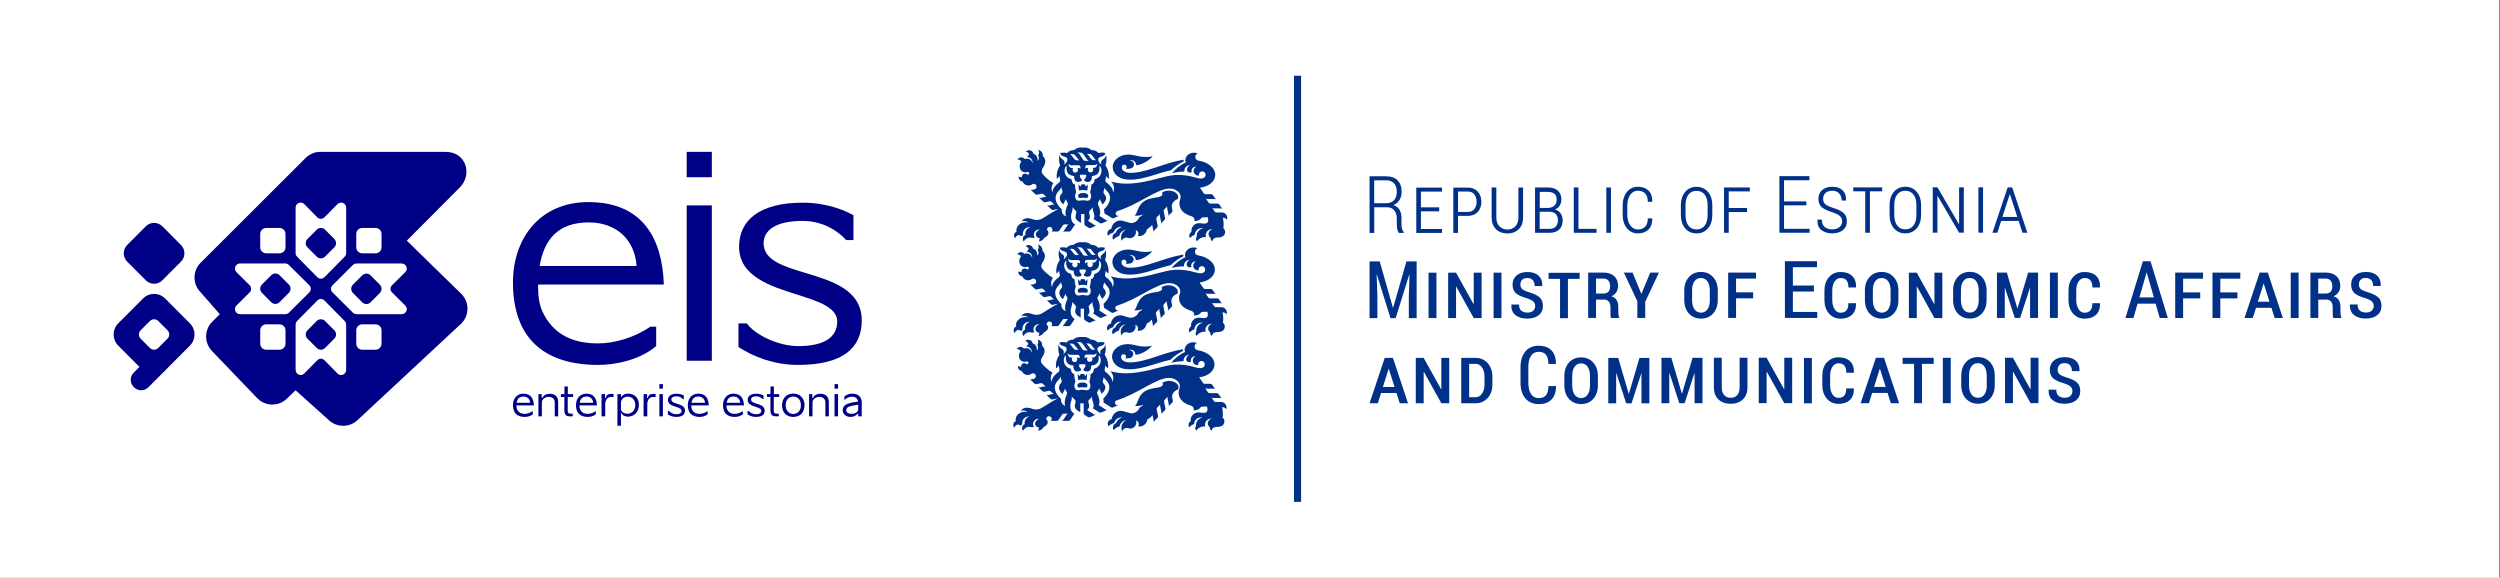 <svg xmlns="http://www.w3.org/2000/svg" width="528" height="122" viewBox="0 0 528 122" fill="none"><rect x="0" y="0" width="528" height="122" fill="#808080" stroke="none"/><rect width="527.8" height="122" fill="white"></rect><path d="M145.028 76.188H150.339V43.376H145.028V76.188Z" fill="#000087"></path><path d="M145.028 32.071V37.429H150.339V32.071H145.028Z" fill="#000087"></path><path fill-rule="evenodd" clip-rule="evenodd" d="M124.271 42.682C114.038 42.682 108.338 50.317 108.338 59.656C108.338 71.266 114.75 77.071 126.344 77.071C129.906 77.071 135.088 76.062 138.585 73.096V68.995H137.355C133.987 71.329 129.712 72.528 126.279 72.528C120.32 72.528 116.564 70.13 114.556 65.776C113.908 64.325 113.649 62.621 113.649 60.665V60.097H140.204C139.881 50.317 135.671 42.682 124.271 42.682ZM134.44 56.185H113.973C114.944 50.317 118.118 46.973 124.336 46.973C130.359 46.973 134.116 50.822 134.44 56.185Z" fill="#000087"></path><path d="M155.963 73.285V68.3H157.711C159.525 70.761 164.383 73.096 168.593 73.096C174.033 73.096 176.818 71.266 176.818 67.922C176.818 64.898 172.811 63.63 168.321 62.21C162.599 60.4 156.092 58.342 156.092 52.084C156.092 46.531 160.432 42.808 169.5 42.808C174.616 42.808 178.308 44.386 180.251 45.458V50.696H178.697C177.466 49.307 174.357 46.657 169.5 46.657C163.865 46.657 161.274 48.613 161.274 51.39C161.274 54.979 165.498 56.254 170.133 57.652C175.764 59.35 182 61.232 182 67.669C182 73.475 178.049 77.071 168.528 77.071C163.541 77.071 159.136 75.368 155.963 73.285Z" fill="#000087"></path><path fill-rule="evenodd" clip-rule="evenodd" d="M110.551 83.135C109.13 83.135 108.338 84.228 108.338 85.564C108.338 87.226 109.229 88.056 110.839 88.056C111.334 88.056 112.054 87.912 112.539 87.488V86.901H112.369C111.901 87.235 111.307 87.406 110.83 87.406C110.002 87.406 109.48 87.063 109.202 86.44C109.112 86.233 109.076 85.989 109.076 85.709V85.627H112.764C112.719 84.228 112.135 83.135 110.551 83.135ZM111.964 85.068H109.121C109.256 84.228 109.696 83.749 110.56 83.749C111.397 83.749 111.919 84.3 111.964 85.068Z" fill="#000087"></path><path d="M113.713 87.93V83.235H114.406V84.056H114.532C114.819 83.406 115.467 83.162 116.088 83.162C117.15 83.162 117.887 83.686 117.887 84.932V87.93H117.159V84.995C117.159 84.219 116.601 83.812 115.836 83.812C115.287 83.812 114.442 84.255 114.442 84.95V87.93H113.713Z" fill="#000087"></path><path d="M118.464 83.235V83.831H119.201L119.192 86.567C119.192 87.632 119.552 87.93 120.353 87.93H120.956V87.361H120.488C120.137 87.361 119.894 87.244 119.894 86.63L119.912 83.831H121.037V83.235H119.921L119.93 81.618H119.21L119.201 83.235H118.464Z" fill="#000087"></path><path fill-rule="evenodd" clip-rule="evenodd" d="M121.649 85.564C121.649 84.228 122.441 83.135 123.862 83.135C125.446 83.135 126.031 84.228 126.076 85.627H122.387V85.709C122.387 85.989 122.423 86.233 122.513 86.44C122.792 87.063 123.313 87.406 124.141 87.406C124.618 87.406 125.212 87.235 125.68 86.901H125.851V87.488C125.365 87.912 124.645 88.056 124.15 88.056C122.54 88.056 121.649 87.226 121.649 85.564ZM122.432 85.068H125.275C125.23 84.3 124.708 83.749 123.871 83.749C123.008 83.749 122.567 84.228 122.432 85.068Z" fill="#000087"></path><path d="M128.94 83.849H129.588V83.198H128.94C128.4 83.198 128.05 83.487 127.924 84.056H127.798V83.235H127.042V87.93H127.825V85.203C127.879 84.418 128.383 83.849 128.94 83.849Z" fill="#000087"></path><path fill-rule="evenodd" clip-rule="evenodd" d="M130.398 89.917V83.235H131.154V83.794H131.244C131.487 83.406 132.027 83.135 132.647 83.135C134.042 83.135 134.942 84.074 134.942 85.492C134.942 87.018 133.898 88.002 132.62 88.002C132.108 88.002 131.451 87.758 131.262 87.262H131.145V89.917H130.398ZM131.145 86.368C131.145 86.991 131.802 87.37 132.494 87.37C133.385 87.37 134.177 86.765 134.177 85.528C134.177 84.409 133.448 83.767 132.539 83.767C131.838 83.767 131.145 84.327 131.145 85.095V86.368Z" fill="#000087"></path><path d="M137.823 83.849H138.471V83.198H137.823C137.283 83.198 136.932 83.487 136.807 84.056H136.681V83.235H135.925V87.93H136.708V85.203C136.762 84.418 137.265 83.849 137.823 83.849Z" fill="#000087"></path><path d="M140.001 87.93H139.263V83.235H140.001V87.93Z" fill="#000087"></path><path d="M139.263 82.088V81.122H140.001V82.088H139.263Z" fill="#000087"></path><path d="M141.051 86.801V87.515C141.492 87.813 142.104 88.056 142.797 88.056C144.119 88.056 144.668 87.542 144.668 86.711C144.668 85.79 143.802 85.521 143.02 85.278C142.376 85.077 141.789 84.895 141.789 84.381C141.789 83.984 142.149 83.704 142.932 83.704C143.606 83.704 144.038 84.083 144.209 84.282H144.425V83.533C144.155 83.379 143.642 83.153 142.932 83.153C141.672 83.153 141.069 83.686 141.069 84.481C141.069 85.376 141.973 85.671 142.768 85.93C143.392 86.133 143.948 86.314 143.948 86.747C143.948 87.226 143.561 87.488 142.806 87.488C142.221 87.488 141.546 87.153 141.294 86.801H141.051Z" fill="#000087"></path><path fill-rule="evenodd" clip-rule="evenodd" d="M147.48 83.135C149.063 83.135 149.648 84.228 149.693 85.627H146.004V85.709C146.004 85.989 146.04 86.233 146.13 86.44C146.409 87.063 146.931 87.406 147.759 87.406C148.235 87.406 148.829 87.235 149.297 86.901H149.468V87.488C148.982 87.912 148.262 88.056 147.768 88.056C146.157 88.056 145.266 87.226 145.266 85.564C145.266 84.228 146.058 83.135 147.48 83.135ZM146.049 85.068H148.892C148.847 84.3 148.325 83.749 147.489 83.749C146.625 83.749 146.184 84.228 146.049 85.068Z" fill="#000087"></path><path fill-rule="evenodd" clip-rule="evenodd" d="M157.126 85.627C157.081 84.228 156.496 83.135 154.913 83.135C153.491 83.135 152.7 84.228 152.7 85.564C152.7 87.226 153.59 88.056 155.201 88.056C155.696 88.056 156.415 87.912 156.901 87.488V86.901H156.73C156.262 87.235 155.669 87.406 155.192 87.406C154.364 87.406 153.842 87.063 153.563 86.44C153.473 86.233 153.437 85.989 153.437 85.709V85.627H157.126ZM156.325 85.068H153.482C153.617 84.228 154.058 83.749 154.922 83.749C155.759 83.749 156.28 84.3 156.325 85.068Z" fill="#000087"></path><path d="M157.886 87.515V86.801H158.128C158.38 87.153 159.055 87.488 159.64 87.488C160.396 87.488 160.783 87.226 160.783 86.747C160.783 86.314 160.226 86.133 159.602 85.93C158.807 85.671 157.904 85.376 157.904 84.481C157.904 83.686 158.506 83.153 159.766 83.153C160.477 83.153 160.99 83.379 161.259 83.533V84.282H161.044C160.873 84.083 160.441 83.704 159.766 83.704C158.983 83.704 158.623 83.984 158.623 84.381C158.623 84.895 159.21 85.077 159.854 85.278C160.636 85.521 161.502 85.79 161.502 86.711C161.502 87.542 160.954 88.056 159.631 88.056C158.938 88.056 158.326 87.813 157.886 87.515Z" fill="#000087"></path><path d="M161.982 83.235V83.831H162.72L162.711 86.567C162.711 87.632 163.07 87.93 163.871 87.93H164.474V87.361H164.006C163.655 87.361 163.412 87.244 163.412 86.63L163.43 83.831H164.555V83.235H163.439L163.448 81.618H162.729L162.72 83.235H161.982Z" fill="#000087"></path><path fill-rule="evenodd" clip-rule="evenodd" d="M165.167 85.6C165.167 84.111 166.121 83.126 167.533 83.126C168.955 83.126 169.918 84.083 169.918 85.573C169.918 87.09 168.991 88.056 167.533 88.056C166.103 88.056 165.167 87.081 165.167 85.6ZM165.932 85.6C165.932 86.729 166.67 87.433 167.533 87.433C168.442 87.433 169.153 86.738 169.153 85.6C169.153 84.4 168.451 83.749 167.533 83.749C166.67 83.749 165.932 84.4 165.932 85.6Z" fill="#000087"></path><path d="M170.876 83.235V87.93H171.605V84.95C171.605 84.255 172.451 83.812 172.999 83.812C173.764 83.812 174.322 84.219 174.322 84.995V87.93H175.051V84.932C175.051 83.686 174.313 83.162 173.251 83.162C172.63 83.162 171.983 83.406 171.695 84.056H171.569V83.235H170.876Z" fill="#000087"></path><path d="M176.991 87.93H176.253V83.235H176.991V87.93Z" fill="#000087"></path><path d="M176.253 82.088V81.122H176.991V82.088H176.253Z" fill="#000087"></path><path fill-rule="evenodd" clip-rule="evenodd" d="M179.814 85.041C178.707 85.302 177.978 85.673 177.978 86.639C177.978 87.451 178.671 88.056 179.598 88.056C180.228 88.056 180.74 87.858 181.136 87.37H181.253V87.93H181.991C181.991 87.412 181.993 86.941 181.995 86.469L181.995 86.463C181.998 85.991 182 85.518 182 84.995C182 83.858 181.244 83.135 180.012 83.135C179.256 83.135 178.725 83.406 178.32 83.74V84.4H178.455C178.905 84.002 179.292 83.785 179.994 83.785C180.632 83.785 181.091 84.165 181.217 84.697L181.145 84.824C180.821 84.869 180.129 84.977 179.814 85.041ZM181.262 85.474L181.253 86.458C181.253 87.099 180.398 87.406 179.904 87.406C179.211 87.406 178.734 87.144 178.734 86.63C178.734 86.115 179.121 85.853 180.048 85.682C180.186 85.651 180.433 85.611 180.693 85.569C180.889 85.538 181.092 85.505 181.262 85.474Z" fill="#000087"></path><path d="M59.038 58.122C58.554 57.636 57.769 57.636 57.284 58.122L55.322 60.092C54.837 60.578 54.837 61.366 55.322 61.852L57.284 63.822C57.769 64.308 58.554 64.308 59.038 63.822L61.001 61.852C61.485 61.366 61.485 60.578 61.001 60.092L59.038 58.122Z" fill="#000087"></path><path d="M66.894 48.507C67.378 48.021 68.163 48.021 68.647 48.507L70.61 50.477C71.094 50.963 71.094 51.751 70.61 52.237L68.647 54.207C68.163 54.693 67.378 54.693 66.894 54.207L64.931 52.237C64.447 51.751 64.447 50.963 64.931 50.477L66.894 48.507Z" fill="#000087"></path><path d="M78.255 58.15C77.771 57.664 76.986 57.664 76.502 58.15L74.539 60.12C74.055 60.606 74.055 61.394 74.539 61.88L76.502 63.85C76.986 64.336 77.771 64.336 78.255 63.85L80.218 61.88C80.702 61.394 80.702 60.606 80.218 60.12L78.255 58.15Z" fill="#000087"></path><path d="M68.647 67.793C68.163 67.307 67.378 67.307 66.894 67.793L64.931 69.763C64.447 70.249 64.447 71.037 64.931 71.523L66.894 73.493C67.378 73.979 68.163 73.979 68.647 73.493L70.61 71.523C71.094 71.037 71.094 70.249 70.61 69.763L68.647 67.793Z" fill="#000087"></path><path fill-rule="evenodd" clip-rule="evenodd" d="M97.128 39.572C99.797 36.893 98.527 32.071 94.088 32.071H67.677C66.502 32.071 65.375 32.537 64.544 33.366L42.379 55.485C40.655 57.205 40.648 59.991 42.362 61.72L46.419 66.357L44.831 67.941C43.123 69.646 43.099 72.401 44.775 74.136L54.319 84.09C56.015 85.845 58.815 85.898 60.577 84.208L62.432 82.429L69.354 88.645C71.086 90.361 73.882 90.356 75.608 88.634L97.432 68.323C99.162 66.597 99.162 63.798 97.432 62.072L85.919 50.821L97.128 39.572ZM59.038 68.5C59.733 68.5 60.297 69.066 60.297 69.764V72.593C60.297 73.291 59.733 73.857 59.038 73.857H56.219C55.523 73.857 54.959 73.291 54.959 72.593V69.764C54.959 69.066 55.523 68.5 56.219 68.5H59.038ZM60.297 49.407C60.297 48.709 59.733 48.143 59.038 48.143H56.219C55.523 48.143 54.959 48.709 54.959 49.407V52.236C54.959 52.934 55.523 53.5 56.219 53.5H59.038C59.733 53.5 60.297 52.934 60.297 52.236V49.407ZM79.322 48.143C80.017 48.143 80.581 48.709 80.581 49.407V52.236C80.581 52.934 80.017 53.5 79.322 53.5H76.503C75.807 53.5 75.243 52.934 75.243 52.236V49.407C75.243 48.709 75.807 48.143 76.503 48.143H79.322ZM80.581 69.764C80.581 69.066 80.017 68.5 79.322 68.5H76.503C75.807 68.5 75.243 69.066 75.243 69.764V72.593C75.243 73.291 75.807 73.857 76.503 73.857H79.322C80.017 73.857 80.581 73.291 80.581 72.593V69.764ZM49.941 64.521L52.719 61.765C53.142 61.345 53.142 60.655 52.719 60.235L49.941 57.479C49.264 56.807 49.734 55.643 50.682 55.643H60.257C60.534 55.643 60.8 55.753 60.998 55.949L65.318 60.235C65.741 60.655 65.741 61.345 65.318 61.765L60.998 66.051C60.8 66.247 60.534 66.357 60.257 66.357H50.682C49.734 66.357 49.264 65.192 49.941 64.521ZM67.008 45.894L64.262 43.106C63.593 42.427 62.432 42.899 62.432 43.85V53.459C62.432 53.737 62.542 54.005 62.738 54.203L67.008 58.538C67.427 58.963 68.114 58.963 68.533 58.538L72.803 54.203C72.999 54.005 73.108 53.737 73.108 53.459V43.85C73.108 42.899 71.948 42.427 71.278 43.106L68.533 45.894C68.114 46.319 67.427 46.319 67.008 45.894ZM85.604 57.456L82.787 60.258C82.37 60.673 82.37 61.327 82.787 61.742L85.604 64.544C86.289 65.225 85.783 66.357 84.794 66.357H75.337C75.031 66.357 74.739 66.238 74.527 66.028L70.218 61.742C69.801 61.327 69.801 60.673 70.218 60.258L74.527 55.972C74.739 55.762 75.031 55.643 75.337 55.643H84.794C85.783 55.643 86.289 56.775 85.604 57.456ZM68.51 76.071L71.301 78.898C71.98 79.585 73.108 79.078 73.108 78.086V68.594C73.108 68.287 72.99 67.994 72.78 67.781L68.51 63.457C68.097 63.038 67.444 63.038 67.031 63.457L62.761 67.781C62.551 67.994 62.432 68.287 62.432 68.594V78.086C62.432 79.078 63.561 79.585 64.239 78.898L67.031 76.071C67.444 75.653 68.097 75.653 68.51 76.071Z" fill="#000087"></path><path d="M30.787 47.8C31.755 46.828 33.326 46.828 34.294 47.8L38.22 51.74C39.188 52.712 39.188 54.288 38.22 55.26L34.294 59.2C33.326 60.172 31.755 60.172 30.787 59.2L26.861 55.26C25.893 54.288 25.893 52.712 26.861 51.74L30.787 47.8Z" fill="#000087"></path><path fill-rule="evenodd" clip-rule="evenodd" d="M30.203 63.043C31.494 61.747 33.587 61.747 34.879 63.043L40.113 68.296C41.404 69.592 41.404 71.693 40.113 72.989L36.759 76.355C36.745 76.37 36.73 76.386 36.715 76.401L31.335 81.8C30.501 82.637 29.149 82.637 28.316 81.8L28.241 81.726C27.407 80.889 27.407 79.532 28.241 78.695L29.447 77.485L24.968 72.989C23.677 71.693 23.677 69.592 24.968 68.296L30.203 63.043ZM31.664 67.793C32.148 67.307 32.933 67.307 33.417 67.793L35.38 69.763C35.864 70.249 35.864 71.037 35.38 71.523L33.417 73.493C32.933 73.979 32.148 73.979 31.664 73.493L29.701 71.523C29.217 71.037 29.217 70.249 29.701 69.763L31.664 67.793Z" fill="#000087"></path><path d="M233.976 89.543C233.976 89.715 234.029 89.886 234.109 90.032C234.44 89.701 234.85 89.463 235.299 89.331C235.498 88.643 236.12 88.153 236.86 88.153C236.927 88.153 236.98 88.153 237.046 88.153C236.424 88.325 235.921 88.788 235.696 89.384C235.313 89.516 235.035 89.873 235.035 90.297C235.035 90.495 235.101 90.68 235.194 90.839C235.524 90.469 235.961 90.191 236.464 90.045C236.609 89.331 237.204 88.775 237.945 88.696C237.297 88.96 236.847 89.609 236.847 90.35C236.847 90.614 236.9 90.865 237.006 91.09C237.125 90.68 237.496 90.376 237.945 90.376C238.051 90.376 238.17 90.389 238.263 90.429C238.395 90.482 238.554 90.508 238.699 90.508C239.414 90.508 239.996 89.926 239.996 89.212C239.996 89.066 239.969 88.934 239.93 88.802C240.274 88.907 240.525 89.212 240.525 89.582C240.525 89.754 240.472 89.913 240.38 90.045C240.472 90.058 240.578 90.072 240.671 90.072C241.517 90.072 242.205 89.437 242.311 88.617C242.734 88.392 243.105 88.074 243.422 87.69L243.647 88.788C243.66 88.868 243.647 88.934 243.647 89.013C243.621 89.079 243.594 89.146 243.541 89.199L244.467 88.246C244.467 88.246 244.56 88.127 244.573 88.048C244.6 87.981 244.6 87.902 244.573 87.823L244.295 86.487C244.282 86.407 244.295 86.328 244.295 86.262C244.322 86.195 244.348 86.129 244.401 86.076L245.129 85.336C245.129 85.336 245.036 85.455 245.023 85.521C244.997 85.587 244.997 85.666 245.023 85.746L245.301 87.082C245.314 87.161 245.301 87.241 245.301 87.307C245.274 87.373 245.248 87.439 245.195 87.492L246.029 86.632C246.029 86.632 246.121 86.513 246.134 86.434C246.161 86.368 246.161 86.288 246.134 86.209L245.857 84.873C245.843 84.793 245.857 84.714 245.857 84.648C245.883 84.582 245.909 84.515 245.962 84.449L246.69 83.708C246.69 83.708 246.597 83.827 246.584 83.894C246.571 83.96 246.558 84.039 246.584 84.118L246.862 85.455C246.875 85.534 246.862 85.6 246.862 85.68C246.836 85.746 246.809 85.812 246.756 85.865L247.59 85.005C247.59 85.005 247.682 84.886 247.695 84.82C247.722 84.754 247.722 84.674 247.695 84.595L247.563 83.947C247.418 83.206 248.185 82.359 248.793 82.266C248.873 82.121 248.913 81.975 248.913 81.817C248.913 81.062 248.026 80.454 246.915 80.454C246.372 80.454 245.883 80.599 245.526 80.838C245.671 81.261 245.698 81.698 244.282 81.896C243.158 82.055 242.179 82.28 241.425 82.915C240.274 83.894 240.366 85.203 239.705 85.706C239.996 85.772 240.366 85.772 240.763 85.693C241.015 85.64 241.253 85.561 241.451 85.455C241.332 85.693 241.041 85.918 240.671 86.076C240.552 86.54 240.141 86.976 239.586 87.188C239.229 87.32 238.885 87.333 238.594 87.241L237.244 86.844C237.072 86.791 236.9 86.764 236.728 86.764C235.736 86.764 234.903 87.532 234.783 88.524C234.307 88.59 233.95 89 233.95 89.49M247.325 35.963C248.106 35.196 249.005 34.561 249.997 34.085C249.971 33.966 249.958 33.846 249.958 33.727C245.817 34.402 242.099 36.519 238.739 36.506C237.8 36.506 237.059 36.135 236.94 35.54C236.913 35.421 236.913 35.302 236.94 35.183C236.993 34.945 237.191 34.773 237.443 34.773C237.734 34.773 237.959 34.998 237.959 35.288C237.959 35.421 237.906 35.553 237.813 35.646C237.906 35.646 238.011 35.659 238.117 35.659C238.382 35.659 238.633 35.633 238.858 35.566C239.215 35.474 239.493 35.143 239.493 34.746C239.493 34.27 239.11 33.9 238.633 33.9C238.607 33.9 238.58 33.9 238.554 33.9C238.673 33.846 238.805 33.82 238.938 33.82C239.48 33.82 239.93 34.27 239.93 34.812C239.93 34.839 239.93 34.865 239.93 34.892C241.411 34.865 243.065 33.516 243.436 33C242.973 33.106 242.47 33.159 241.954 33.159C241.359 33.159 240.79 33.079 240.274 32.947C239.546 32.762 238.832 32.643 238.289 32.643C236.477 32.643 235.008 33.82 235.008 35.275C235.008 36.479 236.001 37.538 237.376 37.815C240.512 38.464 244.203 36.598 247.325 35.95M229.637 40.236C229.717 39.8 229.756 39.363 229.743 38.953L229.346 39.416C229.267 39.231 229.214 39.112 229.161 39.032C229.121 38.953 229.082 38.9 229.029 38.9C229.002 38.913 228.963 38.94 228.923 38.94C228.87 38.94 228.804 38.94 228.764 38.94C228.724 38.94 228.658 38.94 228.605 38.94C228.566 38.94 228.526 38.913 228.499 38.9C228.447 38.9 228.407 38.966 228.367 39.032C228.314 39.125 228.261 39.231 228.182 39.416L227.785 38.953C227.772 39.363 227.798 39.8 227.891 40.236C228.182 40.17 228.486 40.144 228.764 40.144C229.042 40.144 229.346 40.17 229.65 40.236M229.822 41.427C229.862 40.924 229.293 40.752 228.764 40.752C228.235 40.752 227.666 40.924 227.706 41.427C227.759 42.036 228.328 41.745 228.764 41.745C229.201 41.745 229.77 42.036 229.822 41.427ZM231.344 37.815C231.238 37.842 231.185 37.908 231.172 38.014C231.106 38.609 230.868 38.847 230.484 38.98C230.484 39.575 230.391 40.025 230.233 40.58C230.682 41.533 230.338 42.194 229.968 42.34C229.624 42.472 229.161 42.287 228.764 42.287C228.367 42.287 227.904 42.472 227.547 42.34C227.177 42.194 226.833 41.533 227.282 40.58C227.124 40.025 227.044 39.575 227.031 38.98C226.647 38.847 226.409 38.609 226.343 38.014C226.343 37.908 226.277 37.842 226.171 37.815C224.663 37.405 224.517 35.527 225.285 34.998C225.219 35.831 225.139 37.022 226.859 37.18C226.833 38.159 227.256 38.424 227.692 38.424C228.05 38.424 228.261 38.305 228.341 38.265C228.658 38.093 228.447 37.842 228.354 37.763C228.129 37.551 228.023 37.273 228.076 36.982C228.076 36.929 228.103 36.903 228.156 36.903H229.32C229.32 36.903 229.386 36.929 229.399 36.982C229.452 37.273 229.346 37.564 229.121 37.763C229.042 37.842 228.817 38.093 229.134 38.265C229.227 38.318 229.426 38.424 229.783 38.424C230.219 38.424 230.643 38.159 230.616 37.18C232.336 37.022 232.257 35.844 232.191 34.998C232.958 35.527 232.812 37.405 231.304 37.815M231.767 34.548C231.767 34.984 231.45 35.461 231.092 35.461H230.762C230.841 35.566 230.894 35.685 230.894 35.831C230.894 36.148 230.643 36.413 230.312 36.413C229.981 36.413 229.73 36.162 229.73 35.831C229.73 35.699 229.783 35.566 229.862 35.461H229.518C229.399 35.461 229.306 35.513 229.24 35.646C229.214 35.461 229.187 35.262 229.24 35.143C229.293 34.971 229.439 34.865 229.571 34.865H231.079C231.357 34.865 231.569 34.773 231.767 34.548ZM231.569 33.833H231.04C230.775 33.833 230.59 33.727 230.444 33.556L229.836 32.775C229.73 32.656 229.664 32.563 229.531 32.51H230.127C230.312 32.51 230.471 32.59 230.59 32.748L231.212 33.542C231.357 33.714 231.397 33.82 231.555 33.846M228.804 32.55L229.571 33.635C229.69 33.807 229.809 33.913 229.968 33.979H229.267C228.989 33.979 228.83 33.86 228.711 33.661L228.103 32.735C227.864 32.391 227.785 32.299 227.507 32.206H228.169C228.42 32.206 228.671 32.378 228.791 32.563M227.044 32.762L227.666 33.556C227.812 33.727 227.851 33.833 228.01 33.86H227.481C227.216 33.86 227.031 33.754 226.885 33.582L226.277 32.801C226.184 32.682 226.105 32.59 225.973 32.537H226.568C226.74 32.537 226.899 32.616 227.031 32.775M226.647 35.5H226.317C225.959 35.5 225.642 35.024 225.642 34.587C225.84 34.812 226.039 34.905 226.33 34.905H227.838C227.97 34.905 228.103 35.011 228.169 35.183C228.208 35.315 228.182 35.5 228.169 35.685C228.103 35.553 228.01 35.5 227.891 35.5H227.547C227.626 35.606 227.679 35.725 227.679 35.871C227.679 36.188 227.415 36.453 227.11 36.453C226.806 36.453 226.528 36.201 226.528 35.871C226.528 35.738 226.581 35.606 226.661 35.5M224.795 42.697L224.98 42.34C225.02 42.274 225.033 42.194 225.033 42.128C225.033 42.062 225.02 41.983 224.98 41.916L225.483 42.816C225.523 42.882 225.536 42.962 225.536 43.028C225.536 43.107 225.523 43.173 225.483 43.239L225.443 43.332C225.139 43.927 224.848 45.052 225.166 45.7C224.425 45.422 224.173 44.774 224.253 44.232C222.851 42.909 222.507 41.559 223.499 40.435L224.015 39.84C224.015 39.84 224.094 39.707 224.121 39.641C224.134 39.575 224.134 39.495 224.121 39.416L224.385 40.408C224.398 40.488 224.412 40.554 224.385 40.633C224.372 40.699 224.332 40.766 224.279 40.832L224.121 41.017C223.605 41.626 223.737 42.446 224.557 43.187C224.636 42.975 224.703 42.869 224.795 42.697ZM259.112 46.441C259.165 46.309 259.192 46.163 259.192 46.004C259.192 45.383 258.689 44.867 258.054 44.867H256.903C256.824 44.867 256.758 44.853 256.691 44.814C256.625 44.787 256.572 44.734 256.533 44.668L255.964 43.822C255.964 43.822 256.07 43.941 256.123 43.967C256.189 44.007 256.255 44.02 256.334 44.02H257.842C257.922 44.02 258.001 44.046 258.054 44.073C258.12 44.099 258.173 44.152 258.213 44.218L257.525 43.2C257.525 43.2 257.419 43.081 257.353 43.054C257.287 43.015 257.221 43.001 257.141 43.001H255.646C255.567 43.001 255.501 42.988 255.435 42.948C255.369 42.909 255.316 42.869 255.263 42.803L254.614 41.837C254.614 41.837 254.72 41.956 254.773 41.983C254.839 42.022 254.905 42.036 254.985 42.036H256.493C256.572 42.036 256.639 42.049 256.705 42.089C256.771 42.115 256.824 42.168 256.863 42.234L256.176 41.215C256.176 41.215 256.07 41.096 256.004 41.07C255.937 41.03 255.871 41.017 255.792 41.017H254.601C254.522 41.017 254.456 40.99 254.39 40.964C254.323 40.924 254.27 40.885 254.231 40.819L253.424 39.641C255.051 39.443 256.361 38.569 256.612 37.352C256.956 35.778 255.382 34.257 253.12 33.926C252.736 33.873 252.445 33.542 252.445 33.145C252.445 32.815 252.656 32.524 252.961 32.404C252.723 32.299 252.445 32.246 252.167 32.246C251.162 32.246 250.355 32.96 250.355 33.846C250.355 34.005 250.381 34.164 250.434 34.31C249.309 34.799 248.291 35.659 247.51 36.585C248.344 36.36 249.23 36.241 250.13 36.241C250.13 36.201 250.13 36.162 250.13 36.109C250.13 35.434 250.672 34.878 251.36 34.878H251.373C250.91 35.077 250.685 35.527 250.685 35.818C250.685 36.175 250.963 36.453 251.32 36.453C251.453 36.453 251.585 36.413 251.691 36.334C251.664 36.254 251.651 36.175 251.651 36.082C251.651 35.593 252.048 35.209 252.524 35.209C252.564 35.209 252.604 35.209 252.656 35.209C252.326 35.368 252.088 35.712 252.088 36.096C252.088 36.638 252.524 37.075 253.067 37.075C253.12 37.075 253.186 37.075 253.239 37.075C253.225 37.022 253.212 36.956 253.212 36.889C253.212 36.506 253.53 36.188 253.913 36.188C254.297 36.188 254.614 36.506 254.614 36.889C254.614 37.736 253.675 37.815 252.987 37.617C251.029 37.048 249.204 36.797 247.431 37.048C245.155 37.366 241.438 38.9 237.482 38.781C236.596 38.755 235.63 38.609 234.664 38.345C234.783 38.477 234.863 38.569 234.916 38.649C235.299 39.244 235.432 39.879 235.088 40.66C235.088 39.773 234.373 39.059 233.765 38.609C233.513 38.437 233.421 38.265 233.461 38.027L233.646 37.008C233.633 37.088 233.646 37.154 233.659 37.233C233.685 37.299 233.725 37.366 233.778 37.419L234.162 37.789C234.307 36.757 234.069 35.804 233.461 34.918C233.725 34.204 233.765 33.423 233.593 32.696C233.527 33.251 233.249 33.489 232.984 33.648C232.508 33.952 232.429 34.455 232.667 34.799C232.257 34.587 231.701 33.833 232.032 33.397C232.376 32.92 233.341 33.145 233.461 32.325C232.839 32.127 232.204 32.272 232.005 32.325C231.635 31.902 231.145 31.69 230.537 31.703C230.061 31.267 229.439 31.082 228.685 31.161C227.931 31.082 227.322 31.267 226.833 31.703C226.224 31.703 225.735 31.902 225.364 32.325C225.166 32.272 224.531 32.14 223.909 32.325C224.028 33.145 224.98 32.92 225.338 33.397C225.668 33.833 225.1 34.587 224.703 34.799C224.954 34.455 224.875 33.952 224.385 33.648C224.134 33.489 223.856 33.251 223.777 32.696C223.591 33.423 223.631 34.217 223.909 34.918C223.3 35.804 223.062 36.77 223.208 37.789L223.591 37.419C223.591 37.419 223.684 37.299 223.71 37.233C223.737 37.167 223.737 37.088 223.724 37.008L223.909 38.027C223.949 38.252 223.856 38.424 223.605 38.609C222.996 39.059 222.268 39.773 222.282 40.66C221.938 39.879 222.083 39.218 222.454 38.649C221.289 38.027 220.416 36.995 220.244 36.81C219.9 36.4 219.94 35.884 220.258 35.434C220.866 34.561 221.012 33.622 220.258 32.987C220.258 32.934 220.258 32.894 220.258 32.841C220.258 32.259 219.847 31.77 219.292 31.664C219.398 31.822 219.451 32.008 219.451 32.206C219.451 32.444 219.371 32.656 219.239 32.828C219.345 32.973 219.411 33.145 219.411 33.344C219.411 33.608 219.292 33.833 219.107 33.992C219.12 33.9 219.133 33.807 219.133 33.714C219.133 33.119 218.763 32.616 218.26 32.484C218.181 32.047 217.797 31.717 217.334 31.717C217.069 31.717 216.831 31.822 216.659 32.008C217.016 32.034 217.294 32.312 217.334 32.669C217.162 32.801 217.03 32.973 216.937 33.172H216.963C217.572 33.172 218.075 33.675 218.075 34.283C218.075 34.349 218.075 34.415 218.061 34.482C218.009 34.23 217.903 33.992 217.717 33.82C217.374 33.489 216.871 33.41 216.421 33.595C216.249 33.383 215.984 33.238 215.693 33.238C215.363 33.238 215.058 33.41 214.9 33.675C215.244 33.688 215.535 33.86 215.72 34.124C215.244 34.746 215.23 35.593 215.72 36.069C216.051 36.4 216.527 36.466 216.977 36.32C217.003 36.32 217.043 36.307 217.069 36.307C217.228 36.307 217.36 36.44 217.36 36.598C217.36 36.757 217.228 36.889 217.069 36.889C217.003 36.889 216.937 36.863 216.884 36.823C216.778 36.731 216.619 36.678 216.474 36.678C216.117 36.678 215.826 36.969 215.826 37.326C215.826 37.352 215.826 37.379 215.826 37.405C215.76 37.419 215.707 37.432 215.627 37.432C215.455 37.432 215.296 37.366 215.177 37.246C215.164 37.313 215.151 37.392 215.151 37.471C215.151 37.921 215.508 38.305 215.958 38.331C216.156 38.834 216.646 39.178 217.215 39.178C217.506 39.178 217.784 39.085 217.995 38.927C218.088 38.861 218.207 38.821 218.339 38.821C218.67 38.821 218.935 39.085 218.935 39.416C218.935 39.694 218.736 39.932 218.472 39.998L218.009 40.104C217.929 40.117 217.85 40.117 217.784 40.104C217.717 40.091 217.651 40.051 217.598 39.998L218.657 41.004C218.657 41.004 218.776 41.096 218.855 41.109C218.921 41.123 219.001 41.136 219.08 41.109L219.953 40.911C220.033 40.898 220.099 40.911 220.178 40.911C220.244 40.924 220.31 40.964 220.377 41.017L221.104 41.705C221.104 41.705 220.985 41.612 220.906 41.599C220.84 41.586 220.76 41.572 220.681 41.599L219.808 41.784C219.728 41.797 219.649 41.797 219.583 41.784C219.517 41.771 219.451 41.731 219.384 41.678L220.363 42.604C220.363 42.604 220.482 42.697 220.549 42.71C220.615 42.737 220.694 42.737 220.773 42.71L221.647 42.525C221.726 42.512 221.792 42.512 221.872 42.525C221.938 42.538 222.004 42.578 222.07 42.631L222.798 43.319C222.798 43.319 222.679 43.226 222.599 43.213C222.533 43.187 222.454 43.187 222.374 43.213L221.501 43.411C221.422 43.425 221.342 43.411 221.276 43.411C221.21 43.398 221.144 43.358 221.078 43.306L222.057 44.232C222.057 44.232 222.176 44.324 222.255 44.337C222.321 44.364 222.401 44.364 222.48 44.337L223.525 44.113C222.507 44.695 221.422 45.343 220.271 46.071C219.583 46.507 218.842 46.587 217.982 46.256C217.519 46.084 217.016 46.044 216.712 46.11C216.302 46.176 215.958 46.428 215.746 46.772C215.905 46.706 216.077 46.679 216.262 46.679C216.646 46.679 216.99 46.838 217.241 47.076C216.844 46.904 216.355 46.891 215.865 47.076C215.005 47.394 214.503 48.2 214.701 48.928C214.384 49.047 214.159 49.365 214.159 49.722C214.159 49.96 214.251 50.185 214.41 50.33C214.489 49.947 214.833 49.669 215.23 49.642C215.402 49.748 215.601 49.828 215.799 49.881C215.865 49.775 215.945 49.669 216.037 49.59C216.037 49.523 216.024 49.457 216.024 49.378C216.024 48.597 216.659 47.962 217.44 47.962C217.506 47.962 217.572 47.962 217.638 47.976C217.016 48.121 216.553 48.69 216.553 49.352C216.553 49.431 216.553 49.523 216.58 49.603C216.249 49.735 216.011 50.053 216.011 50.436C216.011 50.661 216.09 50.86 216.223 51.005C216.461 50.529 216.937 50.198 217.479 50.145C217.691 50.211 217.903 50.238 218.128 50.238C218.273 50.238 218.405 50.238 218.538 50.198C218.419 50.026 218.339 49.801 218.339 49.576C218.339 48.968 218.829 48.478 219.451 48.478C219.503 48.478 219.556 48.478 219.609 48.478C219.027 48.73 218.67 49.232 218.789 49.695C218.882 50.026 219.186 50.251 219.583 50.317C219.583 50.569 219.517 50.794 219.398 50.992C219.914 50.952 220.35 50.648 220.562 50.211C221.17 49.973 221.541 49.457 221.408 48.981C221.369 48.809 221.263 48.677 221.117 48.558C221.117 48.544 221.117 48.531 221.117 48.505C221.117 48.187 221.382 47.923 221.7 47.923C222.017 47.923 222.282 48.187 222.282 48.505C222.282 48.663 222.229 48.796 222.123 48.902H223.353C223.433 48.902 223.499 48.888 223.565 48.849C223.631 48.822 223.684 48.769 223.724 48.703L224.517 47.539C224.517 47.539 224.584 47.46 224.636 47.433C224.676 47.407 224.729 47.394 224.782 47.394H225.748C225.748 47.394 225.642 47.407 225.602 47.433C225.563 47.46 225.523 47.486 225.496 47.539L224.703 48.703C224.703 48.703 224.597 48.822 224.544 48.849C224.478 48.888 224.412 48.902 224.332 48.902H225.801C225.88 48.902 225.946 48.888 226.012 48.849C226.078 48.822 226.131 48.769 226.171 48.703L227.057 47.407C226.449 47.076 226.198 46.494 226.198 45.687C226.198 45.184 226.475 44.615 226.515 44.258V44.113C226.542 44.033 226.528 43.967 226.515 43.888C226.489 43.835 226.449 43.755 226.409 43.703L227.163 44.47C227.163 44.47 227.269 44.589 227.296 44.655C227.322 44.721 227.335 44.8 227.322 44.88L227.296 45.052C227.256 45.356 226.872 46.018 227.587 46.626C227.626 46.653 227.706 46.719 227.798 46.772L228.314 47.089V45.211H229.029V47.301C229.029 47.38 229.055 47.446 229.095 47.513C229.134 47.579 229.174 47.632 229.24 47.671L229.941 48.121C230.008 48.161 230.087 48.187 230.153 48.187C230.233 48.187 230.299 48.187 230.365 48.148L231.648 47.592C231.582 47.618 231.503 47.632 231.436 47.632C231.357 47.632 231.291 47.605 231.225 47.566L229.756 46.626C230.471 46.018 230.087 45.356 230.047 45.052L230.021 44.88C230.021 44.8 230.021 44.721 230.047 44.655C230.074 44.589 230.113 44.523 230.18 44.47L230.934 43.703C230.934 43.703 230.841 43.835 230.828 43.888C230.801 43.954 230.788 44.033 230.801 44.113V44.258C230.881 44.787 231.41 45.727 230.96 46.256L232.31 47.116C232.376 47.155 232.455 47.182 232.521 47.182C232.601 47.182 232.667 47.182 232.746 47.142L234.096 46.56C234.029 46.587 233.95 46.6 233.884 46.6C233.804 46.6 233.738 46.573 233.672 46.534L232.217 45.608C232.534 44.959 232.27 43.927 231.966 43.319L231.913 43.226C231.873 43.16 231.86 43.081 231.86 43.015C231.86 42.948 231.873 42.869 231.913 42.803L232.415 41.903C232.415 41.903 232.362 42.049 232.362 42.115C232.362 42.194 232.362 42.261 232.415 42.327L232.601 42.684C232.693 42.856 232.746 42.962 232.839 43.173C233.659 42.432 233.844 41.718 233.315 41.109L233.156 40.924C233.156 40.924 233.077 40.792 233.064 40.726C233.05 40.66 233.05 40.58 233.064 40.501L233.328 39.509C233.302 39.588 233.302 39.654 233.328 39.734C233.341 39.8 233.381 39.866 233.434 39.932L233.95 40.527C234.942 41.652 234.347 43.107 233.156 44.218C233.222 44.43 233.275 44.827 233.236 45.039L234.81 46.044C234.81 46.044 234.955 46.11 235.022 46.11C235.088 46.11 235.167 46.11 235.233 46.071L236.371 45.568C236.371 45.568 236.239 45.608 236.159 45.608C235.868 45.608 235.63 45.369 235.63 45.078C235.63 44.84 235.789 44.642 236.001 44.576C240.366 43.253 244.388 39.826 247.021 39.826C248.304 39.826 249.349 40.607 249.349 41.572C249.349 41.731 249.323 41.877 249.27 42.022C248.701 43.597 249.521 45.105 251.691 45.687C252.035 45.779 252.286 46.097 252.286 46.467C252.286 46.547 252.286 46.613 252.26 46.679C252.313 46.679 252.365 46.679 252.405 46.679C253 46.679 253.53 46.388 253.847 45.925C254.218 45.925 254.628 45.899 255.038 45.859C255.091 45.965 255.13 46.071 255.157 46.203C255.249 46.653 255.091 47.063 254.813 47.155C254.31 47.314 253.702 47.129 253.239 47.129C252.352 47.129 251.625 47.856 251.625 48.756C251.625 48.822 251.625 48.888 251.638 48.968C251.36 49.14 251.175 49.444 251.175 49.801C251.175 49.973 251.228 50.145 251.307 50.291C251.585 49.973 251.942 49.722 252.339 49.576C252.379 48.796 253.014 48.174 253.807 48.174C253.926 48.174 254.046 48.187 254.165 48.214C253.371 48.32 252.749 48.994 252.749 49.828C252.749 49.881 252.749 49.947 252.749 50C252.643 50.119 252.59 50.278 252.59 50.436C252.59 50.648 252.683 50.833 252.842 50.965C252.987 50.635 253.358 50.33 253.834 50.172C254.151 50.066 254.456 50.039 254.72 50.092C254.681 49.973 254.654 49.841 254.654 49.695C254.654 48.994 255.223 48.412 255.924 48.412C255.99 48.412 256.056 48.412 256.123 48.425C255.633 48.492 255.249 48.915 255.249 49.418C255.249 49.762 255.421 50.053 255.673 50.238C255.673 50.251 255.673 50.278 255.673 50.291C255.673 50.569 255.805 50.82 256.004 50.979C256.096 50.516 256.493 50.172 256.983 50.172C257.406 50.172 257.75 50.119 258.001 50.039C258.438 49.894 258.755 49.497 258.755 49.008C258.755 48.677 258.596 48.373 258.358 48.174C258.477 47.632 258.451 46.745 258.266 46.004C258.305 46.004 258.345 46.004 258.385 46.004C258.689 46.004 258.954 46.163 259.112 46.401M236.874 55.596C236.847 55.477 236.847 55.358 236.874 55.239C236.927 55 237.125 54.828 237.376 54.828C237.667 54.828 237.892 55.053 237.892 55.344C237.892 55.477 237.839 55.609 237.747 55.702C237.839 55.702 237.945 55.715 238.051 55.715C238.316 55.715 238.567 55.675 238.792 55.622C239.149 55.53 239.427 55.199 239.427 54.802C239.427 54.326 239.043 53.955 238.567 53.955C238.541 53.955 238.514 53.955 238.488 53.955C238.607 53.902 238.739 53.876 238.871 53.876C239.414 53.876 239.864 54.326 239.864 54.868C239.864 54.895 239.864 54.921 239.864 54.947C241.345 54.921 242.999 53.572 243.369 53.056C242.906 53.161 242.404 53.215 241.888 53.215C241.292 53.215 240.724 53.135 240.208 53.003C239.48 52.818 238.766 52.699 238.223 52.699C236.411 52.699 234.942 53.876 234.942 55.331C234.942 56.535 235.934 57.593 237.31 57.871C240.446 58.52 244.137 56.654 247.259 56.006C248.039 55.239 248.939 54.604 249.931 54.127C249.905 54.008 249.892 53.889 249.892 53.77C245.751 54.445 242.033 56.562 238.673 56.548C237.734 56.548 236.993 56.178 236.874 55.583M236.781 47.949C236.781 47.949 236.9 47.949 236.966 47.949C236.345 48.121 235.842 48.584 235.617 49.179C235.233 49.312 234.955 49.669 234.955 50.092C234.955 50.291 235.022 50.476 235.114 50.635C235.445 50.264 235.882 49.986 236.384 49.841C236.53 49.127 237.125 48.571 237.866 48.492C237.218 48.756 236.768 49.404 236.768 50.145C236.768 50.41 236.821 50.661 236.927 50.886C237.046 50.476 237.416 50.172 237.866 50.172C237.972 50.172 238.091 50.185 238.183 50.225C238.316 50.278 238.474 50.304 238.62 50.304C239.334 50.304 239.917 49.722 239.917 49.008C239.917 48.862 239.89 48.73 239.85 48.597C240.194 48.69 240.446 49.008 240.446 49.378C240.446 49.55 240.393 49.709 240.3 49.841C240.393 49.854 240.499 49.867 240.591 49.867C241.438 49.867 242.126 49.232 242.232 48.412C242.655 48.187 243.025 47.87 243.343 47.486L243.568 48.584C243.581 48.663 243.568 48.743 243.568 48.809C243.541 48.875 243.515 48.941 243.462 48.994L244.388 48.042C244.388 48.042 244.481 47.923 244.494 47.856C244.52 47.79 244.52 47.711 244.494 47.632L244.216 46.295C244.203 46.216 244.216 46.15 244.216 46.071C244.243 46.004 244.269 45.938 244.322 45.872L245.05 45.131C245.05 45.131 244.957 45.25 244.944 45.316C244.917 45.383 244.917 45.462 244.944 45.541L245.222 46.878C245.235 46.957 245.222 47.023 245.222 47.102C245.195 47.169 245.169 47.235 245.116 47.288L245.949 46.428C245.949 46.428 246.042 46.309 246.055 46.229C246.081 46.163 246.081 46.084 246.055 46.004L245.777 44.668C245.764 44.589 245.777 44.51 245.777 44.443C245.804 44.377 245.83 44.311 245.883 44.245L246.611 43.504C246.611 43.504 246.518 43.623 246.505 43.703C246.492 43.769 246.478 43.848 246.505 43.927L246.783 45.264C246.796 45.343 246.783 45.409 246.783 45.489C246.756 45.555 246.73 45.621 246.677 45.674L247.51 44.814C247.51 44.814 247.603 44.695 247.616 44.629C247.643 44.562 247.643 44.483 247.616 44.404L247.484 43.755C247.338 43.014 248.106 42.168 248.714 42.075C248.793 41.93 248.833 41.784 248.833 41.626C248.833 40.871 247.947 40.263 246.836 40.263C246.293 40.263 245.804 40.408 245.446 40.647C245.592 41.07 245.618 41.506 244.203 41.705C243.078 41.864 242.099 42.089 241.345 42.724C240.194 43.703 240.287 45.012 239.625 45.515C239.917 45.581 240.287 45.581 240.684 45.502C240.935 45.449 241.173 45.369 241.372 45.264C241.253 45.502 240.962 45.727 240.591 45.885C240.472 46.348 240.062 46.785 239.506 46.997C239.149 47.129 238.805 47.142 238.514 47.05L237.165 46.653C236.993 46.6 236.821 46.573 236.649 46.573C235.657 46.573 234.823 47.341 234.704 48.333C234.228 48.399 233.871 48.809 233.871 49.298C233.871 49.484 233.924 49.642 234.003 49.788C234.334 49.457 234.744 49.219 235.194 49.087C235.392 48.412 236.014 47.909 236.755 47.909M229.558 60.252C229.637 59.816 229.677 59.379 229.664 58.969L229.267 59.432C229.187 59.247 229.134 59.128 229.082 59.049C229.042 58.969 229.002 58.916 228.949 58.916C228.923 58.93 228.883 58.956 228.843 58.956C228.791 58.956 228.724 58.956 228.685 58.956C228.645 58.956 228.579 58.956 228.526 58.956C228.486 58.956 228.447 58.93 228.42 58.916C228.367 58.916 228.328 58.983 228.288 59.049C228.235 59.141 228.182 59.26 228.103 59.432L227.706 58.969C227.692 59.379 227.719 59.816 227.812 60.252C228.103 60.186 228.407 60.16 228.685 60.16C228.963 60.16 229.267 60.186 229.571 60.252M229.743 61.443C229.783 60.941 229.214 60.769 228.685 60.769C228.156 60.769 227.587 60.941 227.626 61.443C227.679 62.052 228.248 61.761 228.685 61.761C229.121 61.761 229.69 62.052 229.743 61.443ZM231.264 57.831C231.159 57.858 231.106 57.924 231.092 58.03C231.026 58.625 230.788 58.863 230.405 58.996C230.405 59.591 230.312 60.041 230.153 60.596C230.603 61.549 230.259 62.211 229.889 62.356C229.545 62.488 229.082 62.303 228.685 62.303C228.288 62.303 227.825 62.488 227.468 62.356C227.097 62.211 226.753 61.549 227.203 60.596C227.044 60.041 226.965 59.591 226.952 58.996C226.568 58.863 226.33 58.625 226.264 58.03C226.264 57.924 226.198 57.858 226.092 57.831C224.584 57.421 224.438 55.543 225.205 55.014C225.139 55.847 225.06 57.038 226.78 57.197C226.753 58.175 227.177 58.44 227.613 58.44C227.97 58.44 228.182 58.321 228.261 58.281C228.579 58.109 228.367 57.858 228.275 57.779C228.05 57.58 227.944 57.276 227.997 56.998C227.997 56.945 228.023 56.919 228.076 56.919H229.24C229.24 56.919 229.306 56.945 229.32 56.998C229.373 57.289 229.267 57.58 229.042 57.779C228.963 57.858 228.738 58.109 229.055 58.281C229.148 58.334 229.346 58.44 229.703 58.44C230.14 58.44 230.563 58.175 230.537 57.197C232.257 57.038 232.177 55.86 232.111 55.014C232.878 55.543 232.733 57.421 231.225 57.831M231.688 54.564C231.688 54.987 231.37 55.477 231.013 55.477H230.682C230.762 55.569 230.815 55.702 230.815 55.847C230.815 56.165 230.563 56.429 230.233 56.429C229.902 56.429 229.65 56.178 229.65 55.847C229.65 55.702 229.703 55.583 229.783 55.477H229.439C229.32 55.477 229.227 55.53 229.161 55.662C229.134 55.477 229.108 55.278 229.161 55.159C229.214 54.987 229.359 54.881 229.492 54.881H231C231.278 54.881 231.489 54.789 231.688 54.564ZM231.489 53.849H230.96C230.696 53.849 230.51 53.744 230.365 53.572L229.756 52.791C229.65 52.672 229.584 52.579 229.452 52.526H230.047C230.233 52.526 230.391 52.606 230.51 52.765L231.132 53.558C231.278 53.73 231.317 53.836 231.476 53.863M228.724 52.566L229.492 53.651C229.611 53.823 229.73 53.929 229.889 53.995H229.187C228.91 53.995 228.751 53.876 228.632 53.678L228.023 52.751C227.785 52.407 227.706 52.315 227.428 52.222H228.089C228.341 52.222 228.592 52.394 228.711 52.579M226.965 52.778L227.587 53.572C227.732 53.744 227.772 53.849 227.931 53.876H227.401C227.137 53.876 226.952 53.77 226.806 53.598L226.198 52.818C226.105 52.699 226.026 52.606 225.893 52.553H226.489C226.661 52.553 226.819 52.632 226.952 52.791M226.568 55.516H226.237C225.88 55.516 225.563 55.04 225.563 54.604C225.761 54.815 225.959 54.921 226.25 54.921H227.759C227.891 54.921 228.023 55.027 228.089 55.199C228.129 55.331 228.103 55.516 228.089 55.702C228.023 55.569 227.931 55.516 227.812 55.516H227.468C227.547 55.609 227.6 55.741 227.6 55.887C227.6 56.204 227.335 56.469 227.031 56.469C226.727 56.469 226.449 56.218 226.449 55.887C226.449 55.741 226.502 55.622 226.581 55.516M224.716 62.713L224.901 62.356C224.941 62.29 224.954 62.211 224.954 62.144C224.954 62.078 224.941 61.999 224.901 61.933L225.404 62.832C225.443 62.898 225.457 62.978 225.457 63.044C225.457 63.11 225.443 63.19 225.404 63.256L225.364 63.348C225.06 63.944 224.769 65.068 225.086 65.716C224.345 65.439 224.094 64.79 224.173 64.248C222.771 62.925 222.427 61.575 223.419 60.451L223.935 59.856C223.935 59.856 224.015 59.723 224.041 59.657C224.054 59.591 224.054 59.512 224.041 59.432L224.306 60.425C224.319 60.504 224.332 60.57 224.306 60.649C224.293 60.716 224.253 60.782 224.2 60.848L224.041 61.033C223.525 61.642 223.658 62.462 224.478 63.203C224.557 62.991 224.623 62.885 224.716 62.713ZM259.033 66.457C259.086 66.325 259.112 66.179 259.112 66.021C259.112 65.399 258.61 64.883 257.975 64.883H256.824C256.744 64.883 256.678 64.87 256.612 64.83C256.546 64.79 256.493 64.751 256.453 64.684L255.884 63.838C255.884 63.838 255.99 63.957 256.043 63.983C256.109 64.023 256.176 64.036 256.255 64.036H257.763C257.842 64.036 257.922 64.049 257.975 64.089C258.041 64.115 258.094 64.168 258.133 64.235L257.446 63.216C257.446 63.216 257.34 63.097 257.274 63.07C257.207 63.031 257.141 63.017 257.062 63.017H255.567C255.488 63.017 255.421 63.004 255.355 62.965C255.289 62.938 255.236 62.885 255.183 62.819L254.535 61.853C254.535 61.853 254.641 61.972 254.694 61.999C254.76 62.038 254.826 62.052 254.905 62.052H256.414C256.493 62.052 256.559 62.065 256.625 62.105C256.691 62.131 256.744 62.184 256.784 62.25L256.096 61.231C256.096 61.231 255.99 61.112 255.924 61.086C255.858 61.046 255.792 61.033 255.712 61.033H254.522C254.442 61.033 254.376 61.007 254.31 60.98C254.244 60.941 254.191 60.901 254.151 60.835L253.344 59.657C254.972 59.459 256.281 58.586 256.533 57.368C256.877 55.794 255.302 54.273 253.04 53.942C252.656 53.889 252.365 53.558 252.365 53.161C252.365 52.831 252.577 52.54 252.881 52.421C252.643 52.315 252.365 52.262 252.088 52.262C251.082 52.262 250.275 52.976 250.275 53.863C250.275 54.022 250.302 54.18 250.355 54.326C249.23 54.815 248.211 55.675 247.431 56.601C248.264 56.376 249.151 56.257 250.05 56.257C250.05 56.218 250.05 56.178 250.05 56.125C250.05 55.45 250.593 54.895 251.281 54.895H251.294C250.831 55.093 250.606 55.543 250.606 55.834C250.606 56.191 250.884 56.469 251.241 56.469C251.373 56.469 251.506 56.429 251.611 56.35C251.585 56.27 251.572 56.191 251.572 56.099C251.572 55.609 251.969 55.225 252.445 55.225C252.484 55.225 252.524 55.225 252.577 55.225C252.246 55.384 252.008 55.728 252.008 56.112C252.008 56.654 252.445 57.091 252.987 57.091C253.04 57.091 253.106 57.091 253.159 57.091C253.146 57.038 253.133 56.972 253.133 56.906C253.133 56.522 253.45 56.204 253.834 56.204C254.218 56.204 254.535 56.522 254.535 56.906C254.535 57.752 253.596 57.831 252.908 57.633C250.95 57.064 249.124 56.813 247.351 57.064C245.076 57.382 241.359 58.916 237.403 58.797C236.517 58.771 235.551 58.625 234.585 58.361C234.704 58.493 234.783 58.586 234.836 58.665C235.22 59.26 235.352 59.895 235.008 60.676C235.008 59.789 234.294 59.075 233.685 58.625C233.434 58.453 233.341 58.281 233.381 58.043L233.566 57.025C233.553 57.104 233.566 57.17 233.58 57.236C233.606 57.302 233.646 57.368 233.699 57.421L234.082 57.792C234.228 56.76 233.99 55.807 233.381 54.921C233.646 54.207 233.685 53.426 233.513 52.699C233.447 53.254 233.169 53.492 232.905 53.651C232.429 53.955 232.349 54.458 232.587 54.802C232.177 54.59 231.622 53.836 231.952 53.4C232.296 52.923 233.262 53.148 233.381 52.328C232.759 52.13 232.124 52.275 231.926 52.328C231.555 51.905 231.066 51.693 230.457 51.706C229.981 51.27 229.359 51.084 228.605 51.164C227.851 51.084 227.243 51.27 226.753 51.706C226.145 51.706 225.655 51.905 225.285 52.328C225.086 52.275 224.451 52.13 223.829 52.328C223.949 53.148 224.901 52.923 225.258 53.4C225.589 53.836 225.02 54.59 224.623 54.802C224.875 54.458 224.795 53.955 224.306 53.651C224.054 53.492 223.777 53.254 223.697 52.699C223.512 53.426 223.552 54.22 223.829 54.921C223.221 55.807 222.983 56.76 223.128 57.792L223.512 57.421C223.512 57.421 223.605 57.302 223.631 57.236C223.658 57.17 223.658 57.091 223.644 57.025L223.829 58.043C223.869 58.268 223.777 58.44 223.525 58.625C222.917 59.075 222.189 59.789 222.202 60.676C221.858 59.895 222.004 59.234 222.374 58.665C221.21 58.043 220.337 57.011 220.165 56.826C219.821 56.416 219.861 55.9 220.178 55.437C220.787 54.564 220.932 53.625 220.178 52.99C220.178 52.937 220.178 52.897 220.178 52.844C220.178 52.262 219.768 51.772 219.212 51.667C219.318 51.825 219.371 52.011 219.371 52.222C219.371 52.447 219.292 52.672 219.159 52.844C219.265 52.99 219.331 53.161 219.331 53.36C219.331 53.625 219.212 53.849 219.027 54.008C219.04 53.916 219.054 53.823 219.054 53.73C219.054 53.135 218.683 52.632 218.181 52.5C218.101 52.063 217.717 51.733 217.254 51.733C216.99 51.733 216.752 51.839 216.58 52.024C216.937 52.05 217.215 52.328 217.254 52.685C217.082 52.818 216.95 52.99 216.858 53.188H216.884C217.493 53.188 217.995 53.691 217.995 54.299C217.995 54.365 217.995 54.432 217.982 54.498C217.929 54.246 217.823 54.008 217.638 53.836C217.294 53.505 216.791 53.426 216.342 53.611C216.17 53.4 215.905 53.254 215.614 53.254C215.283 53.254 214.979 53.426 214.82 53.691C215.164 53.704 215.455 53.876 215.64 54.141C215.164 54.762 215.151 55.609 215.64 56.085C215.971 56.416 216.447 56.482 216.897 56.337C216.924 56.337 216.963 56.323 216.99 56.323C217.149 56.323 217.281 56.456 217.281 56.614C217.281 56.773 217.149 56.906 216.99 56.906C216.924 56.906 216.858 56.879 216.805 56.839C216.699 56.747 216.54 56.694 216.395 56.694C216.037 56.694 215.746 56.985 215.746 57.342C215.746 57.368 215.746 57.395 215.746 57.421C215.68 57.448 215.627 57.448 215.548 57.448C215.376 57.448 215.217 57.382 215.098 57.263C215.085 57.329 215.072 57.408 215.072 57.488C215.072 57.951 215.429 58.321 215.879 58.347C216.077 58.85 216.567 59.194 217.135 59.194C217.426 59.194 217.704 59.102 217.916 58.943C218.009 58.877 218.128 58.837 218.26 58.837C218.591 58.837 218.855 59.102 218.855 59.432C218.855 59.723 218.657 59.948 218.392 60.014L217.929 60.12C217.85 60.133 217.77 60.133 217.704 60.12C217.638 60.107 217.572 60.067 217.519 60.014L218.577 61.02C218.577 61.02 218.696 61.112 218.776 61.126C218.842 61.139 218.921 61.152 219.001 61.126L219.874 60.927C219.953 60.914 220.019 60.914 220.099 60.927C220.165 60.941 220.231 60.98 220.297 61.033L221.025 61.721C221.025 61.721 220.906 61.628 220.826 61.615C220.76 61.602 220.681 61.589 220.601 61.615L219.728 61.814C219.649 61.827 219.57 61.814 219.503 61.814C219.437 61.8 219.371 61.761 219.305 61.708L220.284 62.634C220.284 62.634 220.403 62.726 220.469 62.74C220.535 62.766 220.615 62.766 220.694 62.74L221.567 62.554C221.647 62.541 221.713 62.554 221.792 62.554C221.858 62.568 221.924 62.607 221.991 62.66L222.718 63.348C222.718 63.348 222.599 63.256 222.52 63.242C222.454 63.216 222.374 63.216 222.295 63.242L221.422 63.441C221.342 63.454 221.263 63.441 221.197 63.441C221.131 63.428 221.065 63.388 220.998 63.335L221.977 64.261C221.977 64.261 222.096 64.354 222.176 64.367C222.242 64.393 222.321 64.393 222.401 64.367L223.446 64.142C222.427 64.724 221.342 65.372 220.191 66.1C219.503 66.537 218.763 66.616 217.903 66.285C217.44 66.113 216.937 66.087 216.633 66.14C216.223 66.206 215.879 66.457 215.667 66.801C215.826 66.735 215.998 66.695 216.183 66.695C216.567 66.695 216.91 66.854 217.162 67.092C216.765 66.92 216.275 66.907 215.786 67.092C214.926 67.41 214.423 68.217 214.622 68.944C214.304 69.063 214.079 69.381 214.079 69.738C214.079 69.976 214.172 70.188 214.331 70.347C214.41 69.963 214.754 69.685 215.151 69.659C215.323 69.764 215.521 69.844 215.72 69.884C215.786 69.778 215.865 69.672 215.958 69.593C215.958 69.526 215.945 69.447 215.945 69.381C215.945 68.6 216.58 67.965 217.36 67.965C217.426 67.965 217.493 67.965 217.559 67.965C216.937 68.111 216.474 68.68 216.474 69.341C216.474 69.421 216.474 69.513 216.5 69.593C216.17 69.725 215.932 70.042 215.932 70.426C215.932 70.638 216.011 70.849 216.143 70.995C216.381 70.519 216.858 70.188 217.4 70.135C217.612 70.201 217.823 70.228 218.048 70.228C218.194 70.228 218.326 70.214 218.458 70.188C218.339 70.016 218.26 69.791 218.26 69.566C218.26 68.957 218.749 68.455 219.371 68.455C219.424 68.455 219.477 68.455 219.53 68.455C218.948 68.706 218.591 69.209 218.71 69.672C218.802 70.003 219.107 70.228 219.503 70.294C219.503 70.545 219.437 70.77 219.318 70.968C219.834 70.929 220.271 70.624 220.482 70.188C221.091 69.95 221.461 69.434 221.329 68.957C221.289 68.785 221.184 68.653 221.038 68.534C221.038 68.521 221.038 68.508 221.038 68.481C221.038 68.164 221.303 67.899 221.62 67.899C221.938 67.899 222.202 68.164 222.202 68.481C222.202 68.64 222.149 68.772 222.044 68.878H223.274C223.353 68.878 223.419 68.852 223.486 68.825C223.552 68.785 223.605 68.746 223.644 68.68L224.438 67.516C224.438 67.516 224.504 67.436 224.557 67.41C224.597 67.383 224.65 67.37 224.703 67.37H225.668C225.668 67.37 225.563 67.383 225.523 67.41C225.483 67.436 225.443 67.463 225.417 67.516L224.623 68.68C224.623 68.68 224.517 68.799 224.465 68.825C224.398 68.865 224.332 68.878 224.253 68.878H225.721C225.801 68.878 225.867 68.852 225.933 68.825C225.999 68.785 226.052 68.746 226.092 68.68L226.978 67.37C226.37 67.039 226.118 66.457 226.118 65.65C226.118 65.147 226.396 64.579 226.436 64.221V64.076C226.462 63.996 226.449 63.93 226.436 63.864C226.409 63.811 226.37 63.732 226.33 63.679L227.084 64.446C227.084 64.446 227.19 64.565 227.216 64.632C227.243 64.698 227.256 64.777 227.243 64.856L227.216 65.028C227.177 65.333 226.793 65.994 227.507 66.603C227.547 66.629 227.626 66.695 227.719 66.748L228.235 67.066V65.187H228.949V67.277C228.949 67.357 228.976 67.423 229.015 67.489C229.055 67.555 229.095 67.608 229.161 67.648L229.862 68.084C229.928 68.124 230.008 68.15 230.074 68.15C230.153 68.15 230.219 68.15 230.285 68.111L231.569 67.555C231.503 67.582 231.423 67.595 231.357 67.595C231.278 67.595 231.212 67.568 231.145 67.529L229.677 66.589C230.391 65.981 230.008 65.319 229.968 65.015L229.941 64.843C229.941 64.764 229.941 64.684 229.968 64.618C229.994 64.552 230.034 64.486 230.1 64.433L230.854 63.666C230.854 63.666 230.762 63.798 230.748 63.851C230.722 63.917 230.709 63.996 230.722 64.063V64.208C230.801 64.737 231.331 65.677 230.881 66.206L232.23 67.066C232.296 67.105 232.376 67.132 232.442 67.132C232.521 67.132 232.587 67.132 232.667 67.092L234.016 66.51C233.95 66.537 233.871 66.55 233.804 66.55C233.725 66.55 233.659 66.523 233.593 66.484L232.138 65.558C232.455 64.909 232.191 63.877 231.886 63.282L231.833 63.19C231.794 63.123 231.78 63.044 231.78 62.978C231.78 62.898 231.794 62.832 231.833 62.766L232.336 61.867C232.336 61.867 232.283 62.012 232.283 62.078C232.283 62.144 232.283 62.224 232.336 62.29L232.521 62.647C232.614 62.819 232.667 62.925 232.759 63.137C233.58 62.396 233.765 61.681 233.236 61.073L233.077 60.888C233.077 60.888 232.997 60.755 232.984 60.689C232.971 60.623 232.971 60.544 232.984 60.464L233.249 59.472C233.222 59.551 233.222 59.617 233.249 59.697C233.262 59.763 233.302 59.829 233.355 59.895L233.871 60.491C234.863 61.615 234.268 63.07 233.077 64.182C233.143 64.393 233.196 64.79 233.156 65.002L234.731 66.007C234.731 66.007 234.876 66.073 234.942 66.073C235.008 66.073 235.088 66.073 235.154 66.034L236.292 65.531C236.292 65.531 236.159 65.571 236.08 65.571C235.789 65.571 235.551 65.333 235.551 65.042C235.551 64.803 235.71 64.592 235.921 64.539C240.287 63.216 244.309 59.789 246.941 59.789C248.225 59.789 249.27 60.57 249.27 61.536C249.27 61.694 249.243 61.84 249.19 61.986C248.621 63.56 249.442 65.068 251.611 65.65C251.955 65.743 252.207 66.06 252.207 66.431C252.207 66.51 252.207 66.576 252.18 66.642C252.233 66.642 252.286 66.642 252.326 66.642C252.921 66.642 253.45 66.351 253.768 65.888C254.138 65.888 254.548 65.862 254.958 65.822C255.011 65.928 255.051 66.034 255.077 66.166C255.17 66.616 255.011 67.026 254.733 67.119C254.231 67.277 253.622 67.092 253.159 67.092C252.273 67.092 251.545 67.82 251.545 68.719C251.545 68.785 251.545 68.865 251.558 68.931C251.281 69.103 251.095 69.421 251.095 69.764C251.095 69.936 251.148 70.109 251.228 70.254C251.506 69.936 251.863 69.685 252.26 69.54C252.299 68.759 252.934 68.137 253.728 68.137C253.847 68.137 253.966 68.15 254.085 68.177C253.291 68.283 252.67 68.957 252.67 69.791C252.67 69.844 252.67 69.91 252.67 69.976C252.564 70.095 252.511 70.254 252.511 70.413C252.511 70.624 252.604 70.81 252.762 70.942C252.908 70.611 253.278 70.307 253.755 70.148C254.072 70.042 254.376 70.016 254.641 70.069C254.601 69.95 254.575 69.817 254.575 69.672C254.575 68.971 255.144 68.389 255.845 68.389C255.911 68.389 255.977 68.389 256.043 68.402C255.554 68.468 255.17 68.891 255.17 69.394C255.17 69.738 255.342 70.029 255.593 70.214C255.593 70.228 255.593 70.254 255.593 70.267C255.593 70.545 255.726 70.796 255.924 70.955C256.017 70.492 256.414 70.148 256.903 70.148C257.326 70.148 257.67 70.095 257.922 70.016C258.358 69.87 258.676 69.474 258.676 68.984C258.676 68.653 258.517 68.349 258.279 68.15C258.398 67.608 258.372 66.722 258.186 65.981C258.226 65.981 258.266 65.981 258.305 65.981C258.61 65.981 258.874 66.14 259.033 66.378M236.794 75.572C236.768 75.453 236.768 75.334 236.794 75.215C236.847 74.977 237.046 74.805 237.297 74.805C237.588 74.805 237.813 75.03 237.813 75.321C237.813 75.453 237.76 75.585 237.667 75.678C237.76 75.678 237.866 75.691 237.972 75.691C238.236 75.691 238.488 75.665 238.713 75.599C239.07 75.506 239.348 75.162 239.348 74.778C239.348 74.302 238.964 73.932 238.488 73.932C238.461 73.932 238.435 73.932 238.408 73.932C238.527 73.879 238.66 73.852 238.792 73.852C239.334 73.852 239.784 74.289 239.784 74.845C239.784 74.871 239.784 74.897 239.784 74.924C241.266 74.897 242.92 73.548 243.29 73.032C242.827 73.138 242.324 73.191 241.808 73.191C241.213 73.191 240.644 73.125 240.128 72.979C239.401 72.794 238.686 72.675 238.144 72.675C236.331 72.675 234.863 73.852 234.863 75.321C234.863 76.525 235.855 77.57 237.231 77.861C240.366 78.496 244.057 76.644 247.179 75.996C247.96 75.228 248.86 74.593 249.852 74.117C249.825 73.998 249.812 73.879 249.812 73.76C245.671 74.434 241.954 76.551 238.594 76.538C237.654 76.538 236.913 76.168 236.794 75.572ZM236.702 67.939C236.702 67.939 236.821 67.939 236.887 67.939C236.265 68.111 235.762 68.574 235.538 69.169C235.154 69.302 234.876 69.659 234.876 70.082C234.876 70.281 234.942 70.466 235.035 70.624C235.366 70.254 235.802 69.976 236.305 69.831C236.45 69.116 237.046 68.561 237.787 68.481C237.138 68.746 236.689 69.394 236.689 70.135C236.689 70.4 236.741 70.651 236.847 70.876C236.966 70.466 237.337 70.161 237.787 70.161C237.892 70.161 238.011 70.175 238.104 70.214C238.236 70.267 238.395 70.294 238.541 70.294C239.255 70.294 239.837 69.712 239.837 68.997C239.837 68.852 239.811 68.719 239.771 68.587C240.115 68.693 240.366 68.997 240.366 69.368C240.366 69.54 240.313 69.698 240.221 69.831C240.313 69.844 240.419 69.857 240.512 69.857C241.359 69.857 242.046 69.222 242.152 68.402C242.576 68.177 242.946 67.859 243.264 67.476L243.488 68.574C243.502 68.653 243.488 68.719 243.488 68.799C243.462 68.865 243.436 68.931 243.383 68.984L244.309 68.031C244.309 68.031 244.401 67.912 244.415 67.833C244.441 67.767 244.441 67.688 244.415 67.608L244.137 66.272C244.123 66.193 244.137 66.113 244.137 66.047C244.163 65.981 244.19 65.915 244.243 65.862L244.97 65.121C244.97 65.121 244.878 65.24 244.864 65.319C244.838 65.386 244.838 65.465 244.864 65.544L245.142 66.88C245.155 66.96 245.142 67.026 245.142 67.105C245.116 67.171 245.089 67.238 245.036 67.291L245.87 66.431C245.87 66.431 245.962 66.312 245.976 66.246C246.002 66.179 246.002 66.1 245.976 66.021L245.698 64.684C245.685 64.605 245.698 64.526 245.698 64.46C245.724 64.393 245.751 64.327 245.804 64.261L246.531 63.52C246.531 63.52 246.439 63.639 246.425 63.705C246.412 63.772 246.399 63.851 246.425 63.93L246.703 65.266C246.716 65.346 246.703 65.412 246.703 65.491C246.677 65.558 246.65 65.624 246.597 65.677L247.431 64.817C247.431 64.817 247.523 64.698 247.537 64.618C247.563 64.552 247.563 64.473 247.537 64.393L247.404 63.745C247.259 63.004 248.026 62.158 248.635 62.065C248.714 61.919 248.754 61.774 248.754 61.615C248.754 60.861 247.867 60.252 246.756 60.252C246.214 60.252 245.724 60.398 245.367 60.636C245.513 61.059 245.539 61.496 244.123 61.694C242.999 61.853 242.02 62.078 241.266 62.713C240.115 63.692 240.208 65.002 239.546 65.505C239.837 65.571 240.208 65.571 240.604 65.491C240.856 65.439 241.094 65.359 241.292 65.253C241.173 65.491 240.882 65.716 240.512 65.875C240.393 66.338 239.983 66.775 239.427 66.986C239.07 67.119 238.726 67.132 238.435 67.052L237.085 66.656C236.913 66.603 236.741 66.589 236.569 66.589C235.577 66.589 234.744 67.357 234.625 68.349C234.148 68.415 233.791 68.825 233.791 69.315C233.791 69.5 233.844 69.659 233.924 69.804C234.254 69.474 234.664 69.235 235.114 69.103C235.313 68.428 235.934 67.926 236.675 67.926M229.478 80.269C229.558 79.832 229.598 79.396 229.584 78.985L229.187 79.448C229.108 79.263 229.055 79.144 229.002 79.065C228.963 78.985 228.923 78.933 228.87 78.933C228.843 78.933 228.804 78.972 228.764 78.972C228.711 78.972 228.645 78.972 228.605 78.972C228.566 78.972 228.499 78.972 228.447 78.972C228.407 78.972 228.367 78.946 228.341 78.933C228.288 78.933 228.248 78.999 228.208 79.065C228.156 79.157 228.103 79.263 228.023 79.448L227.626 78.985C227.613 79.396 227.64 79.832 227.732 80.269C228.023 80.203 228.328 80.176 228.605 80.176C228.883 80.176 229.187 80.203 229.492 80.269M229.664 81.459C229.703 80.957 229.134 80.785 228.605 80.785C228.076 80.785 227.507 80.957 227.547 81.459C227.6 82.068 228.169 81.777 228.605 81.777C229.042 81.777 229.611 82.068 229.664 81.459ZM231.185 77.848C231.079 77.874 231.026 77.94 231.013 78.046C230.947 78.641 230.709 78.88 230.325 79.012C230.325 79.607 230.233 80.057 230.074 80.613C230.524 81.565 230.18 82.227 229.809 82.372C229.465 82.504 229.002 82.319 228.605 82.319C228.208 82.319 227.745 82.504 227.388 82.372C227.018 82.227 226.674 81.565 227.124 80.613C226.965 80.057 226.885 79.607 226.872 79.012C226.489 78.88 226.25 78.641 226.184 78.046C226.184 77.94 226.118 77.874 226.012 77.848C224.504 77.438 224.359 75.559 225.126 75.03C225.06 75.863 224.98 77.054 226.7 77.213C226.674 78.192 227.097 78.456 227.534 78.456C227.891 78.456 228.103 78.337 228.182 78.297C228.499 78.126 228.288 77.874 228.195 77.795C227.97 77.583 227.864 77.292 227.917 77.014C227.917 76.961 227.944 76.935 227.997 76.935H229.161C229.161 76.935 229.227 76.961 229.24 77.014C229.293 77.305 229.187 77.596 228.963 77.795C228.883 77.874 228.658 78.126 228.976 78.297C229.068 78.35 229.267 78.456 229.624 78.456C230.061 78.456 230.484 78.192 230.457 77.213C232.177 77.054 232.098 75.876 232.032 75.03C232.799 75.559 232.654 77.438 231.145 77.848M231.608 74.58C231.608 75.017 231.291 75.493 230.934 75.493H230.603C230.682 75.599 230.735 75.718 230.735 75.863C230.735 76.181 230.484 76.432 230.153 76.432C229.822 76.432 229.571 76.168 229.571 75.863C229.571 75.718 229.624 75.599 229.703 75.493H229.359C229.24 75.493 229.148 75.546 229.082 75.678C229.055 75.493 229.029 75.308 229.082 75.175C229.134 75.003 229.28 74.897 229.412 74.897H230.92C231.198 74.897 231.41 74.805 231.608 74.58ZM231.41 73.866H230.881C230.616 73.866 230.431 73.76 230.285 73.588L229.677 72.807C229.571 72.688 229.505 72.596 229.373 72.543H229.968C230.153 72.543 230.312 72.622 230.431 72.781L231.053 73.575C231.198 73.747 231.238 73.852 231.397 73.879M228.645 72.582L229.412 73.667C229.531 73.839 229.65 73.945 229.809 74.011H229.108C228.83 74.011 228.671 73.892 228.552 73.694L227.944 72.768C227.706 72.424 227.626 72.331 227.349 72.238H228.01C228.261 72.238 228.513 72.41 228.632 72.596M226.885 72.794L227.507 73.588C227.653 73.76 227.692 73.866 227.851 73.892H227.322C227.057 73.892 226.872 73.786 226.727 73.614L226.118 72.834C226.026 72.715 225.946 72.622 225.814 72.569H226.409C226.581 72.569 226.74 72.648 226.872 72.807M226.489 75.533H226.158C225.801 75.533 225.483 75.056 225.483 74.62C225.682 74.845 225.88 74.937 226.171 74.937H227.679C227.812 74.937 227.944 75.043 228.01 75.215C228.05 75.347 228.023 75.533 228.01 75.718C227.944 75.585 227.851 75.533 227.732 75.533H227.388C227.468 75.638 227.521 75.757 227.521 75.903C227.521 76.221 227.256 76.472 226.952 76.472C226.647 76.472 226.37 76.207 226.37 75.903C226.37 75.757 226.422 75.638 226.502 75.533M224.636 82.729L224.822 82.372C224.861 82.306 224.875 82.227 224.875 82.16C224.875 82.094 224.861 82.015 224.822 81.949L225.324 82.848C225.364 82.915 225.377 82.994 225.377 83.06C225.377 83.139 225.364 83.206 225.324 83.272L225.285 83.364C224.98 83.96 224.689 85.084 225.007 85.733C224.266 85.455 224.015 84.806 224.094 84.264C222.692 82.941 222.348 81.592 223.34 80.467L223.856 79.872C223.856 79.872 223.935 79.74 223.962 79.673C223.975 79.607 223.975 79.528 223.962 79.448L224.226 80.441C224.24 80.52 224.253 80.586 224.226 80.666C224.213 80.732 224.173 80.811 224.121 80.864L223.962 81.049C223.446 81.658 223.578 82.478 224.398 83.219C224.478 83.007 224.544 82.901 224.636 82.729ZM258.954 86.473C259.007 86.341 259.033 86.195 259.033 86.037C259.033 85.415 258.53 84.899 257.895 84.899H256.744C256.665 84.899 256.599 84.886 256.533 84.846C256.467 84.806 256.414 84.767 256.374 84.701L255.805 83.854C255.805 83.854 255.911 83.973 255.964 83.999C256.03 84.039 256.096 84.052 256.176 84.052H257.684C257.763 84.052 257.842 84.066 257.895 84.105C257.961 84.145 258.014 84.185 258.054 84.251L257.366 83.232C257.366 83.232 257.26 83.113 257.194 83.087C257.128 83.047 257.062 83.034 256.983 83.034H255.488C255.408 83.034 255.342 83.02 255.276 82.981C255.21 82.941 255.157 82.901 255.104 82.835L254.456 81.883C254.456 81.883 254.562 82.002 254.614 82.028C254.681 82.068 254.747 82.081 254.826 82.081H256.334C256.414 82.081 256.48 82.094 256.546 82.134C256.612 82.16 256.665 82.213 256.705 82.28L256.017 81.261C256.017 81.261 255.911 81.142 255.845 81.115C255.779 81.076 255.712 81.062 255.633 81.062H254.442C254.363 81.062 254.297 81.049 254.231 81.01C254.165 80.983 254.112 80.93 254.072 80.864L253.265 79.687C254.892 79.488 256.202 78.615 256.453 77.398C256.797 75.824 255.223 74.302 252.961 73.972C252.577 73.919 252.286 73.588 252.286 73.191C252.286 72.86 252.498 72.569 252.802 72.45C252.564 72.344 252.286 72.291 252.008 72.291C251.003 72.291 250.196 73.006 250.196 73.892C250.196 74.051 250.222 74.21 250.275 74.355C249.151 74.845 248.132 75.691 247.351 76.631C248.185 76.406 249.071 76.287 249.971 76.287C249.971 76.247 249.971 76.207 249.971 76.154C249.971 75.48 250.513 74.924 251.201 74.924H251.214C250.751 75.122 250.527 75.572 250.527 75.863C250.527 76.207 250.804 76.498 251.162 76.498C251.294 76.498 251.426 76.459 251.532 76.379C251.506 76.3 251.492 76.221 251.492 76.128C251.492 75.638 251.889 75.255 252.365 75.255C252.405 75.255 252.445 75.255 252.498 75.255C252.167 75.413 251.929 75.757 251.929 76.141C251.929 76.683 252.365 77.12 252.908 77.12C252.961 77.12 253.027 77.12 253.08 77.107C253.067 77.054 253.053 76.988 253.053 76.935C253.053 76.551 253.371 76.234 253.755 76.234C254.138 76.234 254.456 76.551 254.456 76.935C254.456 77.782 253.516 77.861 252.828 77.662C250.87 77.094 249.045 76.842 247.272 77.094C244.997 77.411 241.279 78.946 237.324 78.827C236.437 78.8 235.471 78.655 234.506 78.39C234.625 78.522 234.704 78.615 234.757 78.681C235.141 79.276 235.273 79.912 234.929 80.692C234.929 79.806 234.215 79.091 233.606 78.641C233.355 78.456 233.262 78.297 233.302 78.059L233.487 77.041C233.474 77.12 233.487 77.186 233.5 77.252C233.527 77.319 233.566 77.385 233.619 77.438L234.003 77.808C234.148 76.776 233.91 75.824 233.302 74.937C233.566 74.223 233.606 73.442 233.434 72.715C233.368 73.27 233.09 73.508 232.826 73.667C232.349 73.972 232.27 74.474 232.508 74.818C232.098 74.606 231.542 73.852 231.873 73.416C232.217 72.94 233.183 73.165 233.302 72.344C232.68 72.146 232.045 72.291 231.847 72.344C231.476 71.921 230.987 71.709 230.378 71.722C229.902 71.286 229.28 71.101 228.526 71.18C227.772 71.101 227.163 71.286 226.674 71.722C226.065 71.722 225.576 71.934 225.205 72.344C225.007 72.291 224.372 72.146 223.75 72.344C223.869 73.165 224.822 72.94 225.179 73.416C225.51 73.852 224.941 74.606 224.544 74.818C224.795 74.474 224.716 73.972 224.226 73.667C223.975 73.508 223.697 73.27 223.618 72.715C223.433 73.456 223.472 74.236 223.75 74.937C223.142 75.824 222.903 76.776 223.049 77.808L223.433 77.438C223.433 77.438 223.525 77.319 223.552 77.252C223.578 77.186 223.578 77.107 223.565 77.041L223.75 78.059C223.79 78.284 223.697 78.456 223.446 78.641C222.837 79.091 222.11 79.806 222.123 80.692C221.779 79.912 221.924 79.25 222.295 78.681C221.131 78.059 220.258 77.028 220.086 76.842C219.742 76.432 219.781 75.916 220.099 75.466C220.707 74.593 220.853 73.654 220.099 73.019C220.099 72.979 220.099 72.926 220.099 72.873C220.099 72.291 219.689 71.815 219.133 71.696C219.239 71.855 219.292 72.04 219.292 72.238C219.292 72.477 219.212 72.688 219.08 72.86C219.186 73.006 219.252 73.178 219.252 73.376C219.252 73.641 219.133 73.866 218.948 74.024C218.961 73.932 218.974 73.839 218.974 73.747C218.974 73.151 218.604 72.648 218.101 72.516C218.022 72.08 217.638 71.749 217.175 71.749C216.91 71.749 216.672 71.855 216.5 72.04C216.858 72.066 217.135 72.344 217.175 72.701C217.003 72.834 216.871 73.006 216.778 73.204H216.805C217.413 73.204 217.916 73.707 217.916 74.315C217.916 74.382 217.916 74.448 217.903 74.514C217.85 74.263 217.744 74.024 217.559 73.852C217.215 73.522 216.712 73.442 216.262 73.627C216.09 73.416 215.826 73.27 215.535 73.27C215.204 73.27 214.9 73.442 214.741 73.707C215.085 73.72 215.376 73.892 215.561 74.144C215.085 74.765 215.072 75.612 215.561 76.088C215.892 76.419 216.368 76.485 216.818 76.34C216.844 76.34 216.884 76.326 216.91 76.326C217.069 76.326 217.202 76.459 217.202 76.617C217.202 76.776 217.069 76.908 216.91 76.908C216.844 76.908 216.778 76.882 216.725 76.842C216.619 76.75 216.461 76.697 216.315 76.697C215.958 76.697 215.667 76.988 215.667 77.345C215.667 77.371 215.667 77.398 215.667 77.424C215.601 77.438 215.548 77.451 215.468 77.451C215.296 77.451 215.138 77.385 215.019 77.266C215.005 77.332 214.992 77.411 214.992 77.49C214.992 77.94 215.349 78.324 215.799 78.35C215.998 78.853 216.487 79.197 217.056 79.197C217.347 79.197 217.625 79.105 217.837 78.946C217.929 78.88 218.048 78.84 218.181 78.84C218.511 78.84 218.776 79.105 218.776 79.435C218.776 79.713 218.577 79.951 218.313 80.017L217.85 80.123C217.77 80.136 217.691 80.123 217.625 80.123C217.559 80.11 217.493 80.07 217.44 80.017L218.498 81.023C218.498 81.023 218.617 81.115 218.696 81.129C218.763 81.142 218.842 81.155 218.921 81.129L219.795 80.93C219.874 80.917 219.94 80.93 220.019 80.93C220.086 80.943 220.152 80.983 220.218 81.036L220.945 81.724C220.945 81.724 220.826 81.631 220.747 81.618C220.681 81.605 220.601 81.592 220.522 81.618L219.649 81.803C219.57 81.817 219.49 81.817 219.424 81.803C219.358 81.79 219.292 81.75 219.226 81.698L220.205 82.624C220.205 82.624 220.324 82.716 220.39 82.729C220.456 82.743 220.535 82.756 220.615 82.729L221.488 82.544C221.567 82.531 221.633 82.544 221.713 82.544C221.779 82.557 221.845 82.597 221.911 82.65L222.639 83.338C222.639 83.338 222.52 83.245 222.44 83.232C222.374 83.219 222.295 83.206 222.215 83.232L221.342 83.43C221.263 83.444 221.184 83.43 221.117 83.43C221.051 83.417 220.985 83.378 220.919 83.325L221.898 84.251C221.898 84.251 222.017 84.343 222.096 84.357C222.163 84.383 222.242 84.383 222.321 84.357L223.366 84.132C222.348 84.714 221.263 85.362 220.112 86.09C219.424 86.526 218.683 86.606 217.823 86.275C217.36 86.103 216.858 86.076 216.553 86.129C216.143 86.195 215.799 86.447 215.588 86.791C215.746 86.725 215.918 86.685 216.103 86.685C216.487 86.685 216.831 86.844 217.082 87.082C216.686 86.91 216.196 86.897 215.707 87.082C214.847 87.399 214.344 88.206 214.542 88.934C214.225 89.053 214 89.371 214 89.728C214 89.966 214.093 90.178 214.251 90.336C214.331 89.953 214.675 89.675 215.072 89.648C215.244 89.754 215.442 89.834 215.64 89.873C215.707 89.767 215.786 89.662 215.879 89.582C215.879 89.516 215.865 89.437 215.865 89.371C215.865 88.59 216.5 87.955 217.281 87.955C217.347 87.955 217.413 87.955 217.479 87.955C216.858 88.1 216.395 88.669 216.395 89.331C216.395 89.41 216.395 89.503 216.421 89.582C216.09 89.715 215.852 90.032 215.852 90.416C215.852 90.627 215.932 90.839 216.064 90.985C216.302 90.508 216.778 90.178 217.321 90.125C217.532 90.191 217.744 90.217 217.969 90.217C218.114 90.217 218.247 90.217 218.379 90.178C218.26 90.006 218.181 89.781 218.181 89.556C218.181 88.947 218.67 88.458 219.292 88.458C219.345 88.458 219.398 88.458 219.451 88.458C218.868 88.709 218.511 89.212 218.63 89.675C218.723 90.006 219.027 90.231 219.424 90.297C219.424 90.548 219.358 90.773 219.239 90.971C219.755 90.932 220.191 90.627 220.403 90.191C221.012 89.953 221.382 89.437 221.25 88.96C221.21 88.788 221.104 88.656 220.959 88.537C220.959 88.524 220.959 88.511 220.959 88.484C220.959 88.167 221.223 87.902 221.541 87.902C221.858 87.902 222.123 88.167 222.123 88.484C222.123 88.643 222.07 88.775 221.964 88.881H223.194C223.274 88.881 223.34 88.855 223.406 88.828C223.472 88.788 223.525 88.749 223.565 88.683L224.359 87.518C224.359 87.518 224.425 87.439 224.478 87.413C224.517 87.386 224.57 87.373 224.623 87.373H225.589C225.589 87.373 225.483 87.373 225.443 87.413C225.404 87.439 225.364 87.466 225.338 87.518L224.544 88.683C224.544 88.683 224.438 88.802 224.385 88.828C224.319 88.868 224.253 88.881 224.173 88.881H225.642C225.721 88.881 225.787 88.855 225.854 88.828C225.92 88.788 225.973 88.749 226.012 88.683L226.899 87.373C226.29 87.042 226.039 86.46 226.039 85.653C226.039 85.15 226.317 84.582 226.356 84.224V84.079C226.383 83.999 226.37 83.92 226.356 83.854C226.33 83.801 226.29 83.722 226.25 83.669L227.005 84.436C227.005 84.436 227.11 84.555 227.137 84.621C227.163 84.687 227.177 84.767 227.163 84.846L227.137 85.018C227.097 85.322 226.714 85.984 227.428 86.592C227.468 86.619 227.547 86.685 227.64 86.738L228.156 87.055V85.177H228.87V87.267C228.87 87.347 228.896 87.413 228.936 87.479C228.976 87.545 229.015 87.598 229.082 87.638L229.783 88.087C229.849 88.127 229.928 88.153 229.994 88.153C230.074 88.153 230.14 88.153 230.206 88.114L231.489 87.558C231.423 87.585 231.344 87.598 231.278 87.598C231.198 87.598 231.132 87.571 231.066 87.532L229.598 86.592C230.312 85.984 229.928 85.322 229.889 85.018L229.862 84.846C229.862 84.767 229.862 84.701 229.889 84.621C229.915 84.555 229.955 84.489 230.021 84.436L230.775 83.669C230.775 83.669 230.682 83.801 230.669 83.854C230.643 83.92 230.629 83.999 230.643 84.079V84.224C230.722 84.754 231.251 85.693 230.801 86.222L232.151 87.082C232.217 87.122 232.296 87.148 232.362 87.148C232.442 87.148 232.508 87.148 232.587 87.108L233.937 86.526C233.871 86.553 233.791 86.566 233.725 86.566C233.646 86.566 233.58 86.54 233.513 86.5L232.058 85.574C232.376 84.925 232.111 83.894 231.807 83.298L231.754 83.206C231.714 83.139 231.701 83.06 231.701 82.994C231.701 82.928 231.714 82.848 231.754 82.782L232.257 81.883C232.217 81.949 232.204 82.028 232.204 82.094C232.204 82.16 232.204 82.24 232.257 82.306L232.442 82.663C232.534 82.835 232.587 82.941 232.68 83.153C233.5 82.412 233.685 81.698 233.156 81.089L232.997 80.904C232.997 80.904 232.918 80.771 232.905 80.705C232.892 80.639 232.892 80.56 232.905 80.48L233.169 79.488C233.143 79.567 233.143 79.634 233.169 79.713C233.183 79.779 233.222 79.859 233.275 79.912L233.791 80.507C234.783 81.631 234.188 83.087 232.997 84.198C233.064 84.409 233.117 84.806 233.077 85.018L234.651 86.023C234.651 86.023 234.797 86.09 234.863 86.09C234.929 86.09 235.008 86.09 235.075 86.05L236.212 85.547C236.212 85.547 236.08 85.587 236.001 85.587C235.71 85.587 235.471 85.349 235.471 85.058C235.471 84.82 235.63 84.621 235.842 84.555C240.208 83.232 244.229 79.806 246.862 79.806C248.145 79.806 249.19 80.586 249.19 81.552C249.19 81.711 249.164 81.856 249.111 82.002C248.542 83.576 249.362 85.084 251.532 85.666C251.876 85.759 252.127 86.076 252.127 86.447C252.127 86.526 252.127 86.592 252.101 86.659C252.154 86.659 252.207 86.659 252.246 86.659C252.842 86.659 253.371 86.368 253.688 85.904C254.059 85.904 254.469 85.878 254.879 85.838C254.932 85.944 254.972 86.05 254.998 86.182C255.091 86.632 254.932 87.042 254.654 87.135C254.151 87.293 253.543 87.108 253.08 87.108C252.193 87.108 251.466 87.836 251.466 88.736C251.466 88.802 251.466 88.868 251.479 88.947C251.201 89.119 251.016 89.437 251.016 89.781C251.016 89.953 251.069 90.125 251.148 90.27C251.426 89.953 251.783 89.701 252.18 89.556C252.22 88.775 252.855 88.153 253.649 88.153C253.768 88.153 253.887 88.167 254.006 88.193C253.212 88.299 252.59 88.974 252.59 89.807C252.59 89.86 252.59 89.926 252.59 89.992C252.484 90.111 252.432 90.27 252.432 90.429C252.432 90.641 252.524 90.826 252.683 90.958C252.828 90.627 253.199 90.323 253.675 90.164C253.993 90.058 254.297 90.032 254.562 90.085C254.522 89.966 254.495 89.834 254.495 89.688C254.495 88.987 255.064 88.418 255.765 88.418C255.832 88.418 255.898 88.418 255.964 88.431C255.474 88.497 255.091 88.921 255.091 89.424C255.091 89.767 255.263 90.058 255.514 90.244C255.514 90.257 255.514 90.283 255.514 90.297C255.514 90.574 255.646 90.826 255.845 90.985C255.937 90.522 256.334 90.178 256.824 90.178C257.247 90.178 257.591 90.125 257.842 90.045C258.279 89.9 258.596 89.503 258.596 89.013C258.596 88.683 258.438 88.378 258.2 88.18C258.319 87.638 258.292 86.751 258.107 86.01C258.147 86.01 258.186 86.01 258.226 86.01C258.53 86.01 258.795 86.169 258.954 86.407M274.789 16H273.294V106H274.789V16Z" fill="#003087"></path><path d="M411.992 75.572H410.325V85.15H411.992V75.572ZM404.875 60.53L408.552 67.171H410.219V57.593H408.552V64.208H408.499L404.822 57.593H403.155V67.171H404.822V60.557H404.875V60.53ZM408.394 75.572H401.832V76.842H404.253V85.15H405.92V76.842H408.394V75.572ZM395.799 81.724L397.003 77.914H397.056L398.26 81.724H395.799ZM396.183 75.572L392.968 85.15H394.714L395.402 82.994H398.657L399.345 85.15H401.091L397.903 75.572H396.183ZM398.816 65.319C398.485 65.796 398.022 66.034 397.44 66.034C396.858 66.034 396.381 65.796 396.051 65.319C395.72 64.843 395.548 64.195 395.548 63.348V61.351C395.548 60.53 395.707 59.882 396.037 59.419C396.368 58.943 396.831 58.718 397.413 58.718C397.995 58.718 398.458 58.956 398.789 59.419C399.12 59.895 399.292 60.53 399.292 61.351V63.348C399.292 64.182 399.12 64.843 398.789 65.319M397.413 67.291C398.458 67.291 399.305 66.933 399.966 66.206C400.615 65.491 400.945 64.539 400.945 63.361V61.364C400.945 60.2 400.615 59.247 399.953 58.52C399.292 57.792 398.445 57.435 397.4 57.435C396.355 57.435 395.495 57.792 394.847 58.52C394.198 59.247 393.868 60.186 393.868 61.364V63.361C393.868 64.539 394.198 65.491 394.847 66.206C395.508 66.92 396.355 67.291 397.413 67.291ZM385.824 76.525C385.189 77.252 384.872 78.192 384.872 79.356V81.353C384.872 82.518 385.189 83.457 385.824 84.198C386.459 84.925 387.279 85.296 388.285 85.296C389.29 85.296 390.111 85.018 390.693 84.476C391.275 83.92 391.566 83.126 391.539 82.081V82.028H389.925C389.925 82.729 389.793 83.232 389.515 83.55C389.237 83.867 388.84 84.026 388.285 84.026C387.729 84.026 387.332 83.775 387.015 83.285C386.684 82.782 386.525 82.147 386.525 81.367V79.369C386.525 78.602 386.684 77.967 387.015 77.464C387.332 76.961 387.769 76.723 388.285 76.723C388.84 76.723 389.251 76.882 389.528 77.213C389.806 77.543 389.939 78.046 389.939 78.721H391.539V78.668C391.579 77.623 391.301 76.829 390.719 76.287C390.137 75.731 389.33 75.466 388.298 75.466C387.266 75.466 386.472 75.824 385.837 76.564M382.662 75.599H380.995V85.177H382.662V75.599ZM339.667 75.599V85.177H341.334V78.853H341.386L343.45 85.177H344.575L346.625 78.893H346.678V85.177H348.345V75.599H346.255L344.032 83.126H343.979L341.77 75.599H339.667ZM332.06 79.382C332.06 78.562 332.218 77.914 332.549 77.451C332.88 76.988 333.343 76.75 333.925 76.75C334.507 76.75 334.97 76.988 335.301 77.451C335.632 77.927 335.804 78.562 335.804 79.382V81.38C335.804 82.213 335.645 82.875 335.301 83.351C334.97 83.827 334.52 84.066 333.938 84.066C333.356 84.066 332.88 83.827 332.549 83.351C332.218 82.875 332.046 82.227 332.046 81.38V79.382H332.06ZM331.372 76.564C330.723 77.292 330.393 78.231 330.393 79.409V81.406C330.393 82.584 330.723 83.536 331.372 84.251C332.033 84.965 332.88 85.336 333.938 85.336C334.997 85.336 335.83 84.978 336.492 84.251C337.14 83.536 337.471 82.584 337.471 81.406V79.409C337.471 78.245 337.14 77.292 336.478 76.564C335.817 75.837 334.97 75.48 333.925 75.48C332.88 75.48 332.02 75.837 331.372 76.564ZM327.059 58.89H329.48V67.198H331.147V58.89H333.621V57.62H327.059V58.89ZM322.177 74.236C321.476 75.03 321.132 76.141 321.132 77.543V80.864C321.132 82.28 321.489 83.378 322.19 84.171C322.892 84.965 323.831 85.349 325.008 85.349C326.186 85.349 327.046 85.018 327.681 84.37C328.316 83.708 328.633 82.796 328.633 81.592L328.607 81.539H327.019C327.019 82.425 326.847 83.073 326.517 83.47C326.199 83.867 325.696 84.079 324.995 84.079C324.294 84.079 323.752 83.801 323.368 83.245C322.984 82.69 322.786 81.896 322.786 80.851V77.504C322.786 76.472 322.971 75.691 323.355 75.136C323.738 74.58 324.268 74.302 324.955 74.302C325.643 74.302 326.186 74.514 326.503 74.924C326.834 75.334 327.006 75.982 327.019 76.856H328.594L328.62 76.803C328.607 75.572 328.276 74.633 327.654 73.985C327.019 73.337 326.12 73.019 324.942 73.019C323.765 73.019 322.865 73.416 322.164 74.21M317.11 57.593H315.443V67.171H317.11V57.593ZM300.679 75.585H299.012V85.164H300.679V78.549H300.732L304.41 85.164H306.077V75.585H304.41V82.2H304.357L300.679 75.585ZM301.711 67.171H303.378V57.593H301.711V67.171ZM292.067 81.737L293.271 77.927H293.324L294.528 81.737H292.067ZM292.451 75.585L289.249 85.164H290.995L291.683 83.007H294.938L295.626 85.164H297.372L294.184 75.585H292.451ZM292.57 42.922H290.228V38.08H292.676C293.456 38.08 294.038 38.292 294.422 38.715C294.806 39.138 295.004 39.747 295.004 40.527C295.004 41.268 294.806 41.85 294.422 42.287C294.025 42.71 293.416 42.935 292.57 42.935M295.441 49.193H296.459V48.994C296.287 48.809 296.168 48.571 296.102 48.267C296.036 47.976 295.996 47.632 295.996 47.261V46.137C295.996 45.422 295.864 44.814 295.599 44.337C295.335 43.848 294.898 43.517 294.29 43.332C294.845 43.094 295.269 42.737 295.573 42.234C295.877 41.731 296.023 41.176 296.023 40.541C296.023 39.469 295.732 38.636 295.163 38.08C294.594 37.511 293.774 37.233 292.689 37.233H289.249V49.193H290.241V43.769H292.94C293.575 43.769 294.091 43.98 294.448 44.417C294.819 44.84 295.004 45.422 295.004 46.15V47.248C295.004 47.645 295.03 48.015 295.097 48.373C295.163 48.73 295.282 48.994 295.441 49.193ZM299.198 55.212H297.041L294.237 64.975H294.184L291.392 55.212H289.249V67.185H290.903V62.594L290.744 57.99H290.797L293.668 67.185H294.766L297.637 57.977H297.69L297.544 62.594V67.185H299.198V55.212ZM299.118 49.193H304.556V48.359H300.097V44.629H303.96V43.795H300.097V40.461H304.556V39.628H299.118V49.206V49.193ZM311.858 42.631C311.858 43.226 311.7 43.729 311.395 44.139C311.078 44.549 310.628 44.761 310.019 44.761H307.942V40.448H310.019C310.628 40.448 311.091 40.66 311.395 41.083C311.713 41.506 311.858 42.022 311.858 42.631ZM312.096 44.774C312.599 44.218 312.864 43.504 312.864 42.618C312.864 41.731 312.612 41.017 312.096 40.461C311.594 39.906 310.893 39.615 310.006 39.615H306.937V49.193H307.929V45.594H310.006C310.893 45.594 311.58 45.316 312.096 44.761M311.25 67.171H312.917V57.593H311.25V64.208H311.197L307.519 57.593H305.852V67.171H307.519V60.557H307.572L311.25 67.171ZM313.525 81.234C313.525 82.002 313.353 82.637 312.996 83.139C312.639 83.642 312.189 83.894 311.66 83.894H310.284V76.842H311.66C312.202 76.842 312.639 77.094 312.996 77.596C313.353 78.099 313.525 78.734 313.525 79.488V81.234ZM315.192 79.515C315.192 78.364 314.848 77.424 314.187 76.683C313.512 75.956 312.665 75.585 311.66 75.585H308.617V85.164H311.66C312.665 85.164 313.512 84.793 314.187 84.066C314.861 83.338 315.192 82.399 315.192 81.248V79.515ZM320.748 48.425C321.37 47.83 321.675 46.997 321.675 45.938V39.601H320.682V45.952C320.682 46.732 320.471 47.354 320.034 47.804C319.598 48.253 319.042 48.478 318.354 48.478C317.666 48.478 317.11 48.253 316.674 47.79C316.237 47.341 316.026 46.719 316.026 45.938V39.588H315.033V45.925C315.033 46.983 315.338 47.804 315.959 48.412C316.581 49.008 317.375 49.312 318.354 49.312C319.333 49.312 320.14 49.008 320.748 48.412M324.929 58.215C324.373 57.699 323.593 57.448 322.601 57.448C321.608 57.448 320.868 57.686 320.299 58.175C319.73 58.665 319.452 59.3 319.452 60.094C319.452 60.888 319.69 61.523 320.166 61.933C320.643 62.343 321.397 62.7 322.442 62.978C323.117 63.203 323.593 63.441 323.844 63.679C324.096 63.917 324.228 64.235 324.228 64.632C324.228 65.028 324.082 65.372 323.804 65.637C323.527 65.888 323.117 66.021 322.561 66.021C322.058 66.021 321.635 65.888 321.304 65.624C320.973 65.359 320.815 64.922 320.815 64.314H319.214L319.187 64.367C319.161 65.346 319.452 66.087 320.087 66.563C320.709 67.052 321.529 67.291 322.548 67.291C323.566 67.291 324.373 67.052 324.969 66.576C325.564 66.1 325.868 65.452 325.868 64.632C325.868 63.811 325.63 63.216 325.154 62.793C324.678 62.369 323.937 62.012 322.931 61.721C322.19 61.496 321.688 61.258 321.463 61.033C321.225 60.795 321.106 60.477 321.106 60.081C321.106 59.684 321.225 59.353 321.476 59.102C321.714 58.837 322.098 58.718 322.601 58.718C323.103 58.718 323.474 58.877 323.738 59.181C323.99 59.485 324.122 59.895 324.122 60.411H325.723V60.358C325.762 59.446 325.498 58.731 324.942 58.228M329.03 46.52C329.03 47.102 328.871 47.552 328.567 47.87C328.263 48.187 327.826 48.333 327.257 48.333H325.18V44.721H327.35C327.892 44.734 328.302 44.906 328.594 45.224C328.885 45.555 329.043 45.978 329.043 46.507M328.263 43.464C327.932 43.755 327.443 43.914 326.794 43.914H325.194V40.527H326.794C327.456 40.527 327.959 40.66 328.276 40.911C328.607 41.176 328.766 41.586 328.766 42.168C328.766 42.75 328.594 43.173 328.263 43.464ZM329.586 45.052C329.295 44.629 328.898 44.364 328.395 44.245C328.818 44.086 329.162 43.822 329.401 43.438C329.639 43.054 329.758 42.618 329.758 42.128C329.758 41.282 329.493 40.647 328.977 40.223C328.461 39.8 327.734 39.588 326.794 39.588H324.201V49.166H327.271C328.131 49.166 328.805 48.941 329.295 48.492C329.784 48.042 330.036 47.38 330.036 46.52C330.036 45.965 329.89 45.475 329.586 45.052ZM332.377 49.166H337.193V48.333H333.369V39.588H332.377V49.166ZM339.256 49.166H340.235V39.588H339.256V49.166ZM340.063 60.451C340.063 60.954 339.944 61.337 339.706 61.602C339.468 61.867 339.098 61.999 338.621 61.999H337.087V58.837H338.621C339.111 58.837 339.468 58.983 339.706 59.273C339.944 59.565 340.063 59.962 340.063 60.451ZM340.249 67.158H341.969V67.013C341.902 66.894 341.849 66.722 341.823 66.47C341.797 66.219 341.783 65.981 341.783 65.743V64.856C341.783 64.274 341.664 63.798 341.439 63.401C341.214 63.004 340.831 62.74 340.328 62.581C340.791 62.369 341.135 62.078 341.373 61.694C341.611 61.324 341.73 60.874 341.73 60.372C341.73 59.485 341.453 58.797 340.91 58.308C340.355 57.818 339.6 57.567 338.621 57.567H335.42V67.145H337.087V63.269H338.767C339.204 63.269 339.548 63.414 339.772 63.692C340.011 63.97 340.13 64.367 340.13 64.87V65.73C340.13 66.021 340.13 66.298 340.143 66.563C340.156 66.841 340.196 67.026 340.249 67.145M343.688 45.356V43.345C343.688 42.446 343.9 41.718 344.31 41.136C344.72 40.567 345.249 40.276 345.911 40.276C346.572 40.276 347.102 40.474 347.459 40.871C347.829 41.268 348.014 41.85 348.014 42.618H348.94L348.967 42.565C348.98 41.559 348.716 40.792 348.16 40.25C347.604 39.707 346.85 39.443 345.911 39.443C344.972 39.443 344.204 39.8 343.609 40.541C343.014 41.268 342.709 42.208 342.709 43.372V45.369C342.709 46.534 343.014 47.473 343.609 48.2C344.204 48.928 344.972 49.298 345.911 49.298C346.85 49.298 347.578 49.034 348.147 48.492C348.716 47.949 348.98 47.182 348.967 46.176L348.94 46.123H348.014C348.014 46.917 347.829 47.499 347.459 47.883C347.088 48.267 346.572 48.465 345.911 48.465C345.249 48.465 344.733 48.174 344.31 47.605C343.9 47.036 343.688 46.282 343.688 45.369M347.485 63.705L350.369 57.567H348.53L346.691 62.025H346.639L344.786 57.567H342.961L345.805 63.626V67.145H347.472V63.705H347.485ZM355.198 83.1L352.989 75.572H350.898V85.15H352.552V78.827H352.605L354.669 85.15H355.793L357.844 78.866H357.897V85.15H359.564V75.572H357.473L355.251 83.1H355.198ZM360.649 45.369C360.649 46.362 360.437 47.129 360.027 47.658C359.617 48.187 359.048 48.452 358.32 48.452C357.593 48.452 357.01 48.187 356.6 47.658C356.19 47.129 355.979 46.362 355.979 45.369V43.358C355.979 42.38 356.19 41.626 356.6 41.096C357.01 40.567 357.579 40.303 358.307 40.303C359.035 40.303 359.603 40.567 360.027 41.096C360.45 41.626 360.649 42.38 360.649 43.358V45.369ZM360.728 48.227C361.336 47.513 361.641 46.56 361.641 45.369V43.372C361.641 42.181 361.336 41.242 360.715 40.527C360.106 39.813 359.299 39.456 358.307 39.456C357.315 39.456 356.508 39.813 355.912 40.527C355.304 41.242 355 42.194 355 43.372V45.369C355 46.56 355.304 47.513 355.912 48.227C356.521 48.941 357.328 49.298 358.32 49.298C359.312 49.298 360.106 48.941 360.715 48.227M361.125 63.348C361.125 64.182 360.966 64.843 360.622 65.319C360.291 65.796 359.842 66.034 359.259 66.034C358.677 66.034 358.201 65.796 357.87 65.319C357.54 64.843 357.368 64.195 357.368 63.348V61.351C357.368 60.53 357.526 59.882 357.857 59.419C358.188 58.943 358.651 58.718 359.233 58.718C359.815 58.718 360.278 58.956 360.609 59.419C360.94 59.895 361.112 60.53 361.112 61.351V63.348H361.125ZM361.813 66.206C362.461 65.491 362.792 64.539 362.792 63.361V61.364C362.792 60.2 362.461 59.247 361.799 58.52C361.138 57.792 360.291 57.435 359.246 57.435C358.201 57.435 357.341 57.792 356.693 58.52C356.045 59.247 355.714 60.186 355.714 61.364V63.361C355.714 64.539 356.045 65.491 356.693 66.206C357.354 66.92 358.201 67.291 359.259 67.291C360.318 67.291 361.151 66.933 361.813 66.206ZM364.141 83.444C363.797 83.06 363.638 82.518 363.638 81.83V75.559H361.971V81.843C361.971 82.928 362.302 83.761 362.95 84.37C363.599 84.978 364.459 85.283 365.517 85.283C366.575 85.283 367.435 84.978 368.083 84.37C368.732 83.761 369.062 82.928 369.062 81.843V75.559H367.409V81.83C367.409 82.518 367.237 83.06 366.906 83.444C366.575 83.827 366.112 84.013 365.53 84.013C364.948 84.013 364.498 83.827 364.154 83.444M365.107 40.422H369.565V39.588H364.115V49.166H365.107V44.787H368.983V43.927H365.107V40.422ZM366.655 58.837H370.862V57.567H364.988V67.145H366.655V63.004H370.266V61.734H366.655V58.824V58.837ZM376.788 82.187L373.111 75.559H371.444V85.137H373.111V78.522H373.164L376.841 85.137H378.508V75.559H376.841V82.174H376.788V82.187ZM375.796 49.153H382.186V48.32H376.788V43.372H381.498V42.538H376.788V38.067H382.146V37.194H375.809V49.166L375.796 49.153ZM376.987 67.145H383.8V65.875H378.654V61.575H383.099V60.305H378.654V56.429H383.747V55.159H376.974V67.132L376.987 67.145ZM385.467 43.094C385.176 42.816 385.044 42.446 385.044 41.969C385.044 41.493 385.202 41.083 385.533 40.766C385.864 40.448 386.353 40.289 387.002 40.289C387.65 40.289 388.1 40.474 388.444 40.871C388.788 41.255 388.96 41.745 388.96 42.353H389.886V42.3C389.925 41.401 389.674 40.699 389.158 40.197C388.642 39.694 387.914 39.443 387.002 39.443C386.089 39.443 385.374 39.667 384.845 40.13C384.316 40.594 384.051 41.202 384.051 41.983C384.051 42.763 384.276 43.345 384.739 43.742C385.189 44.139 385.917 44.483 386.896 44.8C387.729 45.078 388.298 45.356 388.602 45.634C388.907 45.912 389.065 46.295 389.065 46.758C389.065 47.221 388.88 47.645 388.497 47.962C388.113 48.28 387.597 48.439 386.922 48.439C386.314 48.439 385.811 48.28 385.388 47.949C384.964 47.618 384.766 47.089 384.766 46.375H383.84V46.428C383.8 47.42 384.078 48.134 384.686 48.597C385.295 49.06 386.036 49.285 386.935 49.285C387.888 49.285 388.655 49.06 389.211 48.611C389.78 48.161 390.058 47.539 390.058 46.745C390.058 45.952 389.833 45.396 389.37 44.999C388.907 44.589 388.192 44.232 387.213 43.927C386.34 43.65 385.758 43.372 385.467 43.094ZM392.002 60.649C392.029 59.604 391.751 58.81 391.156 58.268C390.574 57.712 389.767 57.448 388.735 57.448C387.703 57.448 386.909 57.805 386.274 58.546C385.639 59.274 385.321 60.213 385.321 61.377V63.375C385.321 64.539 385.639 65.478 386.274 66.206C386.909 66.933 387.729 67.304 388.735 67.304C389.74 67.304 390.56 67.026 391.142 66.484C391.725 65.928 392.016 65.134 391.989 64.089V64.036H390.375C390.375 64.724 390.243 65.24 389.965 65.558C389.7 65.875 389.29 66.047 388.735 66.047C388.179 66.047 387.782 65.796 387.465 65.293C387.147 64.79 386.975 64.155 386.975 63.375V61.364C386.975 60.596 387.134 59.962 387.465 59.459C387.795 58.956 388.219 58.718 388.735 58.718C389.29 58.718 389.7 58.877 389.978 59.207C390.256 59.538 390.388 60.041 390.388 60.716H391.989V60.663L392.002 60.649ZM394.913 40.408H397.519V39.575H391.407V40.408H393.934V49.153H394.926V40.408H394.913ZM404.742 45.356C404.742 46.348 404.531 47.116 404.121 47.645C403.71 48.174 403.142 48.439 402.414 48.439C401.686 48.439 401.104 48.174 400.694 47.645C400.284 47.116 400.072 46.348 400.072 45.356V43.345C400.072 42.366 400.271 41.612 400.694 41.083C401.104 40.554 401.673 40.289 402.401 40.289C403.128 40.289 403.697 40.554 404.121 41.083C404.544 41.612 404.742 42.366 404.742 43.345V45.356ZM404.822 48.214C405.43 47.499 405.735 46.547 405.735 45.356V43.358C405.735 42.168 405.43 41.229 404.808 40.514C404.2 39.8 403.393 39.443 402.401 39.443C401.408 39.443 400.601 39.8 399.993 40.514C399.384 41.229 399.08 42.181 399.08 43.358V45.356C399.08 46.547 399.384 47.499 399.993 48.214C400.601 48.928 401.408 49.285 402.401 49.285C403.393 49.285 404.2 48.928 404.808 48.214M413.765 49.14H414.757V39.562H413.765V47.314H413.712L409.187 39.562H408.195V49.14H409.187V41.401H409.24L413.765 49.14ZM417.839 49.14H418.818V39.562H417.839V49.14ZM417.906 63.335C417.906 64.168 417.747 64.83 417.403 65.306C417.072 65.782 416.609 66.021 416.04 66.021C415.471 66.021 414.982 65.782 414.651 65.306C414.32 64.83 414.148 64.182 414.148 63.335V61.337C414.148 60.517 414.307 59.869 414.638 59.406C414.969 58.93 415.432 58.705 416.014 58.705C416.596 58.705 417.059 58.943 417.39 59.406C417.72 59.882 417.892 60.517 417.892 61.337V63.335H417.906ZM418.594 66.193C419.242 65.478 419.573 64.526 419.573 63.348V61.351C419.573 60.186 419.242 59.234 418.58 58.506C417.919 57.779 417.072 57.421 416.027 57.421C414.982 57.421 414.122 57.779 413.474 58.506C412.825 59.234 412.495 60.173 412.495 61.351V63.348C412.495 64.526 412.825 65.478 413.474 66.193C414.135 66.907 414.982 67.277 416.04 67.277C417.099 67.277 417.932 66.92 418.594 66.193ZM419.625 81.327C419.625 82.16 419.467 82.822 419.123 83.298C418.792 83.775 418.329 84.013 417.747 84.013C417.165 84.013 416.689 83.775 416.358 83.298C416.027 82.822 415.855 82.174 415.855 81.327V79.329C415.855 78.509 416.014 77.861 416.345 77.398C416.675 76.935 417.138 76.697 417.72 76.697C418.302 76.697 418.766 76.935 419.096 77.398C419.427 77.874 419.599 78.509 419.599 79.329V81.327H419.625ZM421.292 79.343C421.292 78.178 420.962 77.226 420.3 76.498C419.639 75.771 418.792 75.413 417.747 75.413C416.702 75.413 415.842 75.771 415.194 76.498C414.545 77.226 414.215 78.165 414.215 79.343V81.34C414.215 82.518 414.545 83.47 415.194 84.185C415.855 84.899 416.702 85.269 417.76 85.269C418.818 85.269 419.652 84.912 420.313 84.185C420.962 83.47 421.292 82.518 421.292 81.34V79.343ZM426.055 45.819H422.906L424.454 41.043H424.507L426.055 45.819ZM427.14 49.153H428.172L424.97 39.575H424.018L420.803 49.153H421.835L422.642 46.666H426.346L427.153 49.153H427.14ZM430.434 67.145V57.567H428.344L426.108 65.094H426.055L423.846 57.567H421.755V67.145H423.409V60.821H423.462L425.526 67.145H426.65L428.701 60.861H428.754V67.145H430.434ZM428.86 85.137H430.527V75.559H428.86V82.174H428.807L425.129 75.559H423.462V85.137H425.129V78.522H425.182L428.86 85.137ZM432.947 67.145H434.614V57.567H432.947V67.145ZM438.398 76.194C437.842 75.678 437.062 75.427 436.07 75.427C435.077 75.427 434.337 75.665 433.768 76.154C433.199 76.644 432.921 77.279 432.921 78.073C432.921 78.866 433.159 79.501 433.635 79.912C434.112 80.322 434.866 80.679 435.911 80.957C436.586 81.181 437.062 81.42 437.313 81.658C437.565 81.896 437.697 82.213 437.697 82.61C437.697 83.007 437.551 83.351 437.274 83.616C436.996 83.867 436.572 83.999 436.03 83.999C435.527 83.999 435.104 83.867 434.773 83.603C434.442 83.338 434.284 82.901 434.284 82.293H432.683L432.656 82.346C432.63 83.325 432.921 84.066 433.556 84.542C434.178 85.031 434.998 85.269 436.03 85.269C437.062 85.269 437.856 85.031 438.451 84.555C439.046 84.079 439.351 83.43 439.351 82.61C439.351 81.79 439.112 81.195 438.636 80.771C438.16 80.348 437.419 79.991 436.414 79.7C435.673 79.475 435.183 79.237 434.932 79.012C434.694 78.787 434.575 78.456 434.575 78.059C434.575 77.662 434.694 77.332 434.945 77.08C435.183 76.816 435.567 76.697 436.07 76.697C436.572 76.697 436.943 76.856 437.207 77.16C437.459 77.464 437.591 77.874 437.591 78.377H439.192V78.324C439.231 77.411 438.967 76.697 438.411 76.194M443.518 60.649C443.558 59.604 443.28 58.81 442.698 58.268C442.116 57.712 441.309 57.448 440.277 57.448C439.245 57.448 438.451 57.805 437.816 58.546C437.181 59.274 436.863 60.213 436.863 61.377V63.375C436.863 64.539 437.181 65.478 437.816 66.206C438.451 66.933 439.271 67.304 440.277 67.304C441.282 67.304 442.102 67.026 442.684 66.484C443.266 65.928 443.558 65.134 443.531 64.089V64.036H441.904C441.904 64.724 441.772 65.24 441.494 65.558C441.216 65.875 440.819 66.047 440.263 66.047C439.708 66.047 439.311 65.796 438.993 65.293C438.676 64.79 438.504 64.155 438.504 63.375V61.364C438.504 60.596 438.663 59.962 438.993 59.459C439.324 58.956 439.747 58.718 440.263 58.718C440.819 58.718 441.229 58.877 441.507 59.207C441.785 59.538 441.917 60.041 441.917 60.716H443.518V60.649ZM454.895 62.806H451.839L453.347 57.58H453.4L454.895 62.806ZM457.845 67.158L454.194 55.186H452.58L448.889 67.158H450.582L451.456 64.129H455.266L456.139 67.158H457.845ZM461.073 58.85H465.28V57.58H459.406V67.158H461.073V63.017H464.685V61.748H461.073V58.837V58.85ZM468.945 58.85H473.152V57.58H467.278V67.158H468.932V63.017H472.543V61.748H468.932V58.837L468.945 58.85ZM479.317 63.732H476.856L478.06 59.922H478.113L479.317 63.732ZM480.402 67.158H482.148L478.96 57.58H477.24L474.038 67.158H475.784L476.472 65.002H479.727L480.415 67.158H480.402ZM483.802 67.158H485.468V57.58H483.802V67.158ZM492.586 60.451C492.586 60.954 492.467 61.337 492.229 61.602C491.991 61.867 491.633 61.999 491.144 61.999H489.609V58.837H491.144C491.62 58.837 491.991 58.983 492.229 59.273C492.467 59.565 492.586 59.962 492.586 60.451ZM492.771 67.158H494.491V67.013C494.425 66.894 494.372 66.722 494.345 66.47C494.319 66.219 494.306 65.981 494.306 65.743V64.856C494.306 64.274 494.187 63.798 493.962 63.401C493.737 63.004 493.353 62.74 492.85 62.581C493.314 62.369 493.657 62.078 493.909 61.694C494.147 61.324 494.266 60.874 494.266 60.372C494.266 59.485 493.988 58.797 493.446 58.308C492.89 57.818 492.136 57.567 491.157 57.567H487.956V67.145H489.623V63.269H491.303C491.739 63.269 492.083 63.414 492.308 63.692C492.546 63.97 492.665 64.367 492.665 64.87V65.73C492.665 66.021 492.665 66.298 492.679 66.563C492.692 66.841 492.731 67.026 492.784 67.145M502.812 60.385V60.332C502.852 59.419 502.587 58.705 502.032 58.202C501.476 57.686 500.696 57.435 499.703 57.435C498.711 57.435 497.97 57.673 497.401 58.162C496.833 58.652 496.555 59.287 496.555 60.081C496.555 60.874 496.793 61.509 497.269 61.919C497.745 62.33 498.499 62.687 499.545 62.965C500.219 63.19 500.696 63.428 500.947 63.666C501.198 63.904 501.331 64.221 501.331 64.618C501.331 65.015 501.185 65.359 500.907 65.624C500.629 65.875 500.219 66.007 499.664 66.007C499.161 66.007 498.738 65.875 498.407 65.611C498.076 65.346 497.917 64.909 497.917 64.301H496.317L496.29 64.354C496.264 65.333 496.568 66.073 497.19 66.55C497.812 67.039 498.632 67.277 499.65 67.277C500.669 67.277 501.476 67.039 502.071 66.563C502.667 66.087 502.971 65.439 502.971 64.618C502.971 63.798 502.733 63.203 502.257 62.779C501.78 62.356 501.04 61.999 500.034 61.708C499.293 61.483 498.804 61.245 498.552 61.02C498.314 60.782 498.195 60.464 498.195 60.067C498.195 59.67 498.314 59.34 498.566 59.088C498.804 58.824 499.187 58.705 499.69 58.705C500.193 58.705 500.563 58.863 500.815 59.168C501.066 59.472 501.198 59.882 501.198 60.398H502.799L502.812 60.385Z" fill="#003087"></path></svg> 